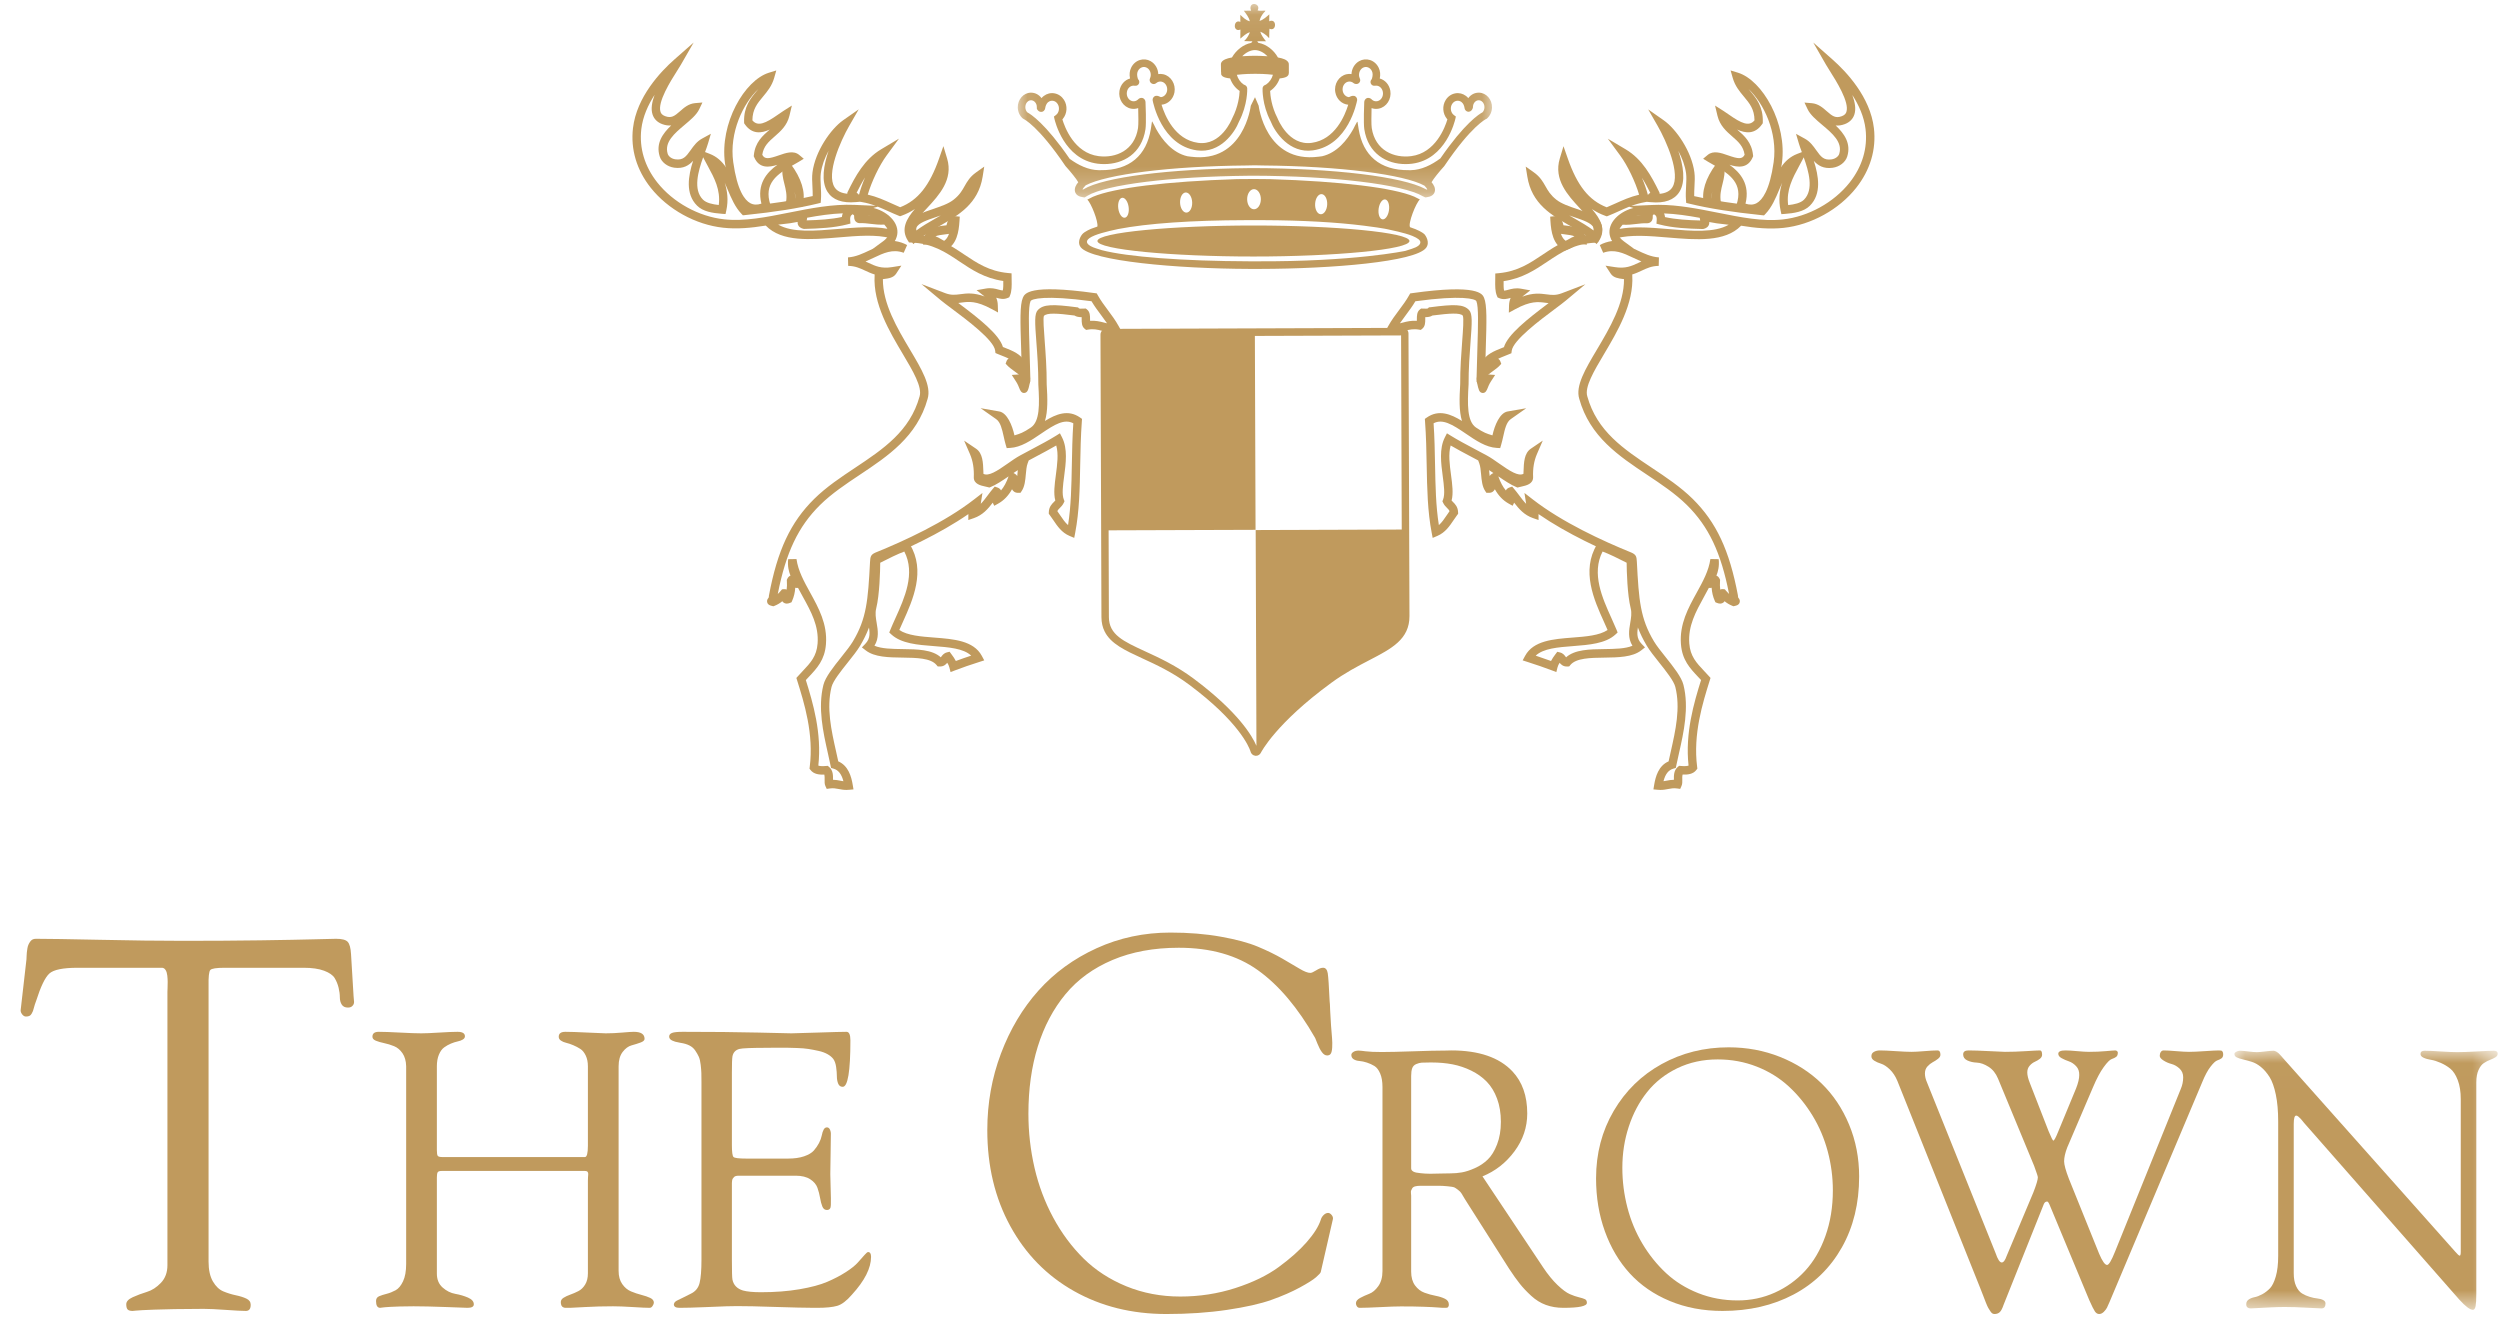 <?xml version="1.0" encoding="UTF-8"?>
<svg width="99px" height="53px" viewBox="0 0 99 53" version="1.1" xmlns="http://www.w3.org/2000/svg" xmlns:xlink="http://www.w3.org/1999/xlink">
    <!-- Generator: Sketch 50.2 (55047) - http://www.bohemiancoding.com/sketch -->
    <title>logo / full colour</title>
    <desc>Created with Sketch.</desc>
    <defs>
        <polygon id="path-1" points="10.507 0.012 10.507 10.272 0.082 10.272 0.082 0.012 10.507 0.012"></polygon>
        <polygon id="path-3" points="0.116 0.07 18.895 0.07 18.895 7.731 0.116 7.731 0.116 0.07"></polygon>
    </defs>
    <g id="All-rooms" stroke="none" stroke-width="1" fill="none" fill-rule="evenodd">
        <g id="Desktop---Rooms---suites" transform="translate(-19, -18)">
            <g id="logo-/-gold-mobile" transform="translate(18, 16)">
                <g id="Page-1" transform="translate(1.817, 2.088)">
                    <path d="M0,39.923 L0.231,37.901 C0.231,37.881 0.233,37.84 0.236,37.779 C0.24,37.718 0.243,37.667 0.246,37.626 C0.25,37.586 0.257,37.535 0.267,37.474 C0.277,37.413 0.29,37.364 0.307,37.327 C0.323,37.289 0.345,37.25 0.372,37.21 C0.399,37.169 0.431,37.139 0.468,37.118 C0.504,37.098 0.55,37.088 0.603,37.088 C1.053,37.088 1.897,37.102 3.138,37.128 C4.378,37.155 5.484,37.169 6.456,37.169 C7.556,37.169 8.571,37.162 9.503,37.149 C10.435,37.135 11.153,37.122 11.656,37.108 C12.158,37.095 12.437,37.088 12.49,37.088 C12.725,37.088 12.879,37.128 12.953,37.21 C13.027,37.291 13.07,37.454 13.084,37.698 L13.184,39.354 C13.197,39.469 13.204,39.547 13.204,39.588 C13.204,39.649 13.184,39.7 13.144,39.74 C13.104,39.788 13.043,39.812 12.963,39.812 C12.849,39.812 12.767,39.773 12.717,39.695 C12.666,39.617 12.641,39.52 12.641,39.405 C12.641,39.29 12.624,39.163 12.591,39.024 C12.557,38.885 12.505,38.758 12.435,38.643 C12.365,38.528 12.225,38.431 12.018,38.353 C11.81,38.275 11.541,38.236 11.213,38.236 L8.267,38.236 L8.075,38.236 C7.754,38.236 7.566,38.265 7.512,38.323 C7.459,38.38 7.435,38.592 7.442,38.958 L7.442,39.253 L7.442,49.873 C7.442,50.198 7.499,50.459 7.613,50.656 C7.727,50.852 7.866,50.985 8.03,51.052 C8.194,51.12 8.359,51.171 8.523,51.205 C8.687,51.239 8.826,51.283 8.94,51.337 C9.054,51.391 9.111,51.472 9.111,51.581 C9.111,51.743 9.047,51.825 8.92,51.825 C8.766,51.825 8.501,51.811 8.126,51.784 C7.75,51.757 7.459,51.743 7.251,51.743 C6.822,51.743 6.436,51.747 6.094,51.753 C5.752,51.76 5.486,51.767 5.295,51.774 C5.104,51.78 4.946,51.787 4.822,51.794 C4.698,51.801 4.606,51.808 4.546,51.814 C4.485,51.821 4.448,51.825 4.435,51.825 C4.341,51.825 4.276,51.806 4.239,51.769 C4.202,51.731 4.183,51.662 4.183,51.56 C4.183,51.452 4.269,51.359 4.44,51.281 C4.611,51.203 4.797,51.134 4.998,51.072 C5.199,51.012 5.385,50.891 5.556,50.712 C5.727,50.532 5.813,50.3 5.813,50.015 L5.813,39.191 C5.813,39.185 5.814,39.136 5.818,39.044 C5.821,38.953 5.823,38.87 5.823,38.795 C5.823,38.721 5.818,38.638 5.808,38.546 C5.798,38.455 5.776,38.382 5.742,38.328 C5.709,38.273 5.665,38.243 5.611,38.236 L2.253,38.236 C1.676,38.236 1.304,38.312 1.136,38.465 C0.969,38.617 0.795,38.978 0.614,39.547 C0.593,39.608 0.577,39.656 0.563,39.69 C0.556,39.703 0.545,39.744 0.528,39.812 C0.511,39.879 0.498,39.925 0.488,39.949 C0.478,39.973 0.461,40.006 0.438,40.05 C0.414,40.095 0.384,40.125 0.347,40.142 C0.31,40.159 0.265,40.167 0.211,40.167 C0.157,40.167 0.109,40.14 0.065,40.086 C0.022,40.032 0,39.978 0,39.923" id="Fill-1" fill="#C09A5D"></path>
                    <path d="M13.931,40.967 C13.931,40.837 14.014,40.772 14.179,40.772 C14.369,40.772 14.65,40.782 15.023,40.802 C15.396,40.822 15.677,40.832 15.867,40.832 C16.022,40.832 16.26,40.822 16.58,40.802 C16.9,40.782 17.141,40.772 17.301,40.772 C17.496,40.772 17.594,40.831 17.594,40.95 C17.594,41.001 17.566,41.043 17.511,41.077 C17.456,41.111 17.387,41.137 17.305,41.153 C17.222,41.171 17.133,41.199 17.038,41.239 C16.943,41.279 16.854,41.329 16.772,41.389 C16.689,41.449 16.62,41.543 16.565,41.673 C16.51,41.803 16.483,41.958 16.483,42.137 L16.483,45.455 C16.483,45.575 16.494,45.651 16.517,45.683 C16.539,45.716 16.605,45.732 16.715,45.732 L22.344,45.732 C22.424,45.732 22.464,45.582 22.464,45.282 L22.464,42.137 C22.464,41.973 22.435,41.83 22.378,41.711 C22.32,41.591 22.249,41.503 22.164,41.449 C22.079,41.394 21.986,41.345 21.886,41.303 C21.786,41.26 21.694,41.229 21.609,41.209 C21.523,41.189 21.452,41.159 21.395,41.119 C21.337,41.08 21.309,41.029 21.309,40.967 C21.309,40.837 21.396,40.772 21.571,40.772 C21.761,40.772 22.055,40.782 22.453,40.802 C22.851,40.822 23.09,40.832 23.17,40.832 C23.38,40.832 23.597,40.822 23.823,40.802 C24.048,40.782 24.2,40.772 24.281,40.772 C24.566,40.772 24.708,40.865 24.708,41.052 C24.708,41.11 24.654,41.158 24.547,41.197 C24.439,41.237 24.322,41.273 24.194,41.308 C24.067,41.342 23.949,41.428 23.841,41.568 C23.734,41.707 23.68,41.896 23.68,42.135 L23.68,50.242 C23.68,50.451 23.728,50.623 23.823,50.76 C23.918,50.897 24.034,50.994 24.172,51.052 C24.309,51.109 24.447,51.155 24.584,51.19 C24.722,51.225 24.838,51.265 24.933,51.31 C25.028,51.355 25.076,51.418 25.076,51.497 C25.076,51.531 25.06,51.574 25.027,51.625 C24.995,51.676 24.956,51.702 24.911,51.702 C24.786,51.702 24.562,51.692 24.239,51.671 C23.916,51.651 23.658,51.641 23.462,51.641 C23.077,51.641 22.707,51.651 22.352,51.671 C21.996,51.692 21.799,51.702 21.759,51.702 L21.669,51.702 L21.609,51.702 L21.564,51.702 C21.544,51.702 21.517,51.694 21.485,51.68 C21.452,51.666 21.429,51.641 21.414,51.606 C21.399,51.572 21.391,51.529 21.391,51.476 C21.391,51.407 21.427,51.349 21.5,51.304 C21.572,51.258 21.661,51.217 21.766,51.179 C21.871,51.142 21.978,51.096 22.085,51.041 C22.193,50.986 22.283,50.899 22.355,50.78 C22.428,50.661 22.464,50.511 22.464,50.332 L22.464,46.67 C22.464,46.635 22.465,46.592 22.468,46.539 C22.471,46.487 22.473,46.449 22.476,46.424 C22.478,46.399 22.476,46.374 22.468,46.349 C22.461,46.324 22.447,46.307 22.427,46.297 C22.407,46.287 22.379,46.282 22.344,46.282 L16.67,46.282 C16.585,46.282 16.533,46.301 16.513,46.338 C16.493,46.375 16.483,46.444 16.483,46.543 L16.483,50.347 C16.483,50.581 16.559,50.765 16.712,50.899 C16.864,51.034 17.032,51.117 17.214,51.149 C17.397,51.182 17.565,51.231 17.717,51.297 C17.87,51.364 17.946,51.452 17.946,51.563 C17.946,51.655 17.864,51.702 17.699,51.702 C17.684,51.702 17.405,51.692 16.862,51.671 C16.319,51.651 15.885,51.641 15.56,51.641 C15.354,51.641 15.172,51.644 15.012,51.649 C14.852,51.654 14.728,51.659 14.64,51.664 C14.553,51.669 14.48,51.674 14.423,51.679 C14.365,51.684 14.323,51.689 14.295,51.694 C14.268,51.699 14.249,51.702 14.239,51.702 C14.129,51.702 14.074,51.612 14.074,51.433 C14.074,51.341 14.115,51.277 14.198,51.242 C14.28,51.208 14.38,51.175 14.498,51.146 C14.615,51.116 14.732,51.069 14.847,51.007 C14.962,50.945 15.061,50.827 15.143,50.653 C15.226,50.479 15.267,50.25 15.267,49.966 L15.267,42.134 C15.262,41.926 15.213,41.754 15.121,41.619 C15.028,41.485 14.917,41.392 14.787,41.34 C14.657,41.287 14.526,41.247 14.396,41.22 C14.266,41.193 14.156,41.161 14.066,41.124 C13.976,41.087 13.931,41.035 13.931,40.967" id="Fill-3" fill="#C09A5D"></path>
                    <path d="M25.682,40.96 C25.682,40.895 25.719,40.847 25.793,40.817 C25.868,40.787 26.009,40.772 26.217,40.772 C27.363,40.772 28.36,40.782 29.211,40.802 C30.061,40.822 30.499,40.832 30.523,40.832 C30.613,40.832 30.956,40.822 31.554,40.802 C32.151,40.782 32.534,40.772 32.703,40.772 C32.807,40.772 32.859,40.885 32.859,41.111 C32.859,42.337 32.757,42.95 32.554,42.95 C32.47,42.95 32.41,42.909 32.375,42.825 C32.341,42.741 32.323,42.645 32.323,42.535 C32.323,42.426 32.313,42.303 32.294,42.166 C32.274,42.029 32.237,41.923 32.182,41.847 C32.127,41.776 32.051,41.712 31.951,41.656 C31.852,41.601 31.733,41.557 31.594,41.527 C31.456,41.496 31.323,41.471 31.197,41.451 C31.07,41.431 30.918,41.418 30.739,41.413 C30.561,41.408 30.418,41.404 30.312,41.401 C30.205,41.399 30.068,41.399 29.903,41.401 C29.736,41.404 29.633,41.405 29.594,41.405 C28.954,41.405 28.577,41.42 28.463,41.45 C28.31,41.491 28.218,41.589 28.188,41.745 C28.173,41.831 28.166,42.043 28.166,42.381 L28.166,45.263 C28.166,45.53 28.187,45.685 28.229,45.728 C28.271,45.771 28.443,45.792 28.746,45.792 L30.39,45.792 C30.637,45.792 30.849,45.762 31.025,45.702 C31.201,45.641 31.33,45.565 31.412,45.472 C31.494,45.379 31.562,45.279 31.617,45.174 C31.671,45.068 31.707,44.969 31.725,44.876 C31.742,44.783 31.767,44.707 31.799,44.646 C31.831,44.586 31.875,44.556 31.929,44.556 C31.984,44.556 32.024,44.587 32.052,44.65 C32.079,44.713 32.09,44.779 32.085,44.85 C32.085,45.036 32.082,45.302 32.074,45.649 C32.067,45.995 32.063,46.249 32.063,46.41 C32.063,46.541 32.068,46.742 32.078,47.013 C32.088,47.285 32.09,47.491 32.085,47.631 C32.085,47.762 32.033,47.827 31.929,47.827 C31.845,47.827 31.784,47.781 31.747,47.688 C31.71,47.595 31.68,47.482 31.658,47.349 C31.635,47.215 31.601,47.082 31.554,46.949 C31.506,46.816 31.411,46.703 31.267,46.61 C31.123,46.517 30.932,46.47 30.695,46.47 L28.441,46.47 C28.396,46.47 28.358,46.474 28.326,46.482 C28.293,46.489 28.267,46.504 28.248,46.527 C28.228,46.55 28.212,46.57 28.199,46.587 C28.187,46.605 28.178,46.634 28.173,46.674 C28.168,46.714 28.166,46.742 28.166,46.757 L28.166,46.862 L28.166,46.96 L28.166,49.802 C28.166,50.249 28.173,50.511 28.188,50.586 C28.233,50.802 28.372,50.945 28.605,51.016 C28.768,51.061 29.006,51.084 29.319,51.084 C29.874,51.084 30.381,51.045 30.84,50.967 C31.298,50.889 31.665,50.791 31.94,50.673 C32.216,50.555 32.461,50.427 32.677,50.288 C32.892,50.15 33.052,50.022 33.156,49.904 C33.26,49.786 33.347,49.688 33.417,49.61 C33.486,49.532 33.533,49.493 33.558,49.493 C33.637,49.493 33.677,49.556 33.677,49.681 C33.677,50.129 33.424,50.629 32.918,51.182 C32.71,51.423 32.517,51.57 32.338,51.623 C32.16,51.675 31.894,51.702 31.542,51.702 L31.423,51.702 C31.116,51.702 30.568,51.689 29.78,51.664 C29.215,51.644 28.743,51.634 28.367,51.634 C28.213,51.634 28.074,51.636 27.95,51.641 C27.816,51.646 27.531,51.658 27.095,51.675 C26.658,51.693 26.324,51.702 26.091,51.702 C25.942,51.702 25.868,51.656 25.868,51.564 C25.873,51.522 25.89,51.489 25.92,51.463 C25.949,51.438 25.984,51.416 26.024,51.398 C26.063,51.379 26.134,51.345 26.236,51.295 C26.337,51.244 26.438,51.194 26.537,51.144 C26.72,51.058 26.837,50.917 26.887,50.718 C26.936,50.519 26.961,50.214 26.961,49.802 L26.961,42.762 C26.961,42.606 26.96,42.488 26.957,42.408 C26.955,42.327 26.946,42.219 26.931,42.083 C26.916,41.948 26.891,41.841 26.857,41.763 C26.822,41.685 26.775,41.602 26.715,41.514 C26.656,41.426 26.578,41.359 26.481,41.311 C26.385,41.263 26.269,41.229 26.135,41.209 C26.125,41.204 26.096,41.198 26.046,41.19 C25.997,41.183 25.956,41.174 25.923,41.164 C25.891,41.154 25.854,41.14 25.812,41.122 C25.77,41.105 25.737,41.082 25.715,41.054 C25.693,41.027 25.682,40.996 25.682,40.96" id="Fill-5" fill="#C09A5D"></path>
                    <path d="M38.28,44.664 C38.28,43.601 38.46,42.59 38.821,41.632 C39.182,40.674 39.677,39.842 40.307,39.138 C40.937,38.434 41.704,37.875 42.609,37.462 C43.514,37.049 44.488,36.842 45.531,36.842 C46.255,36.842 46.92,36.896 47.527,37.005 C48.134,37.113 48.624,37.245 48.996,37.401 C49.368,37.557 49.691,37.715 49.966,37.874 C50.241,38.033 50.469,38.167 50.65,38.276 C50.831,38.384 50.972,38.439 51.073,38.439 C51.119,38.439 51.197,38.405 51.304,38.337 C51.411,38.269 51.502,38.235 51.576,38.235 C51.676,38.235 51.738,38.308 51.762,38.454 C51.785,38.599 51.81,38.97 51.837,39.566 C51.844,39.613 51.847,39.65 51.847,39.677 C51.847,39.704 51.849,39.742 51.852,39.789 C51.856,39.837 51.857,39.88 51.857,39.921 C51.864,40.097 51.876,40.297 51.892,40.52 C51.909,40.744 51.923,40.915 51.933,41.033 C51.943,41.152 51.944,41.27 51.938,41.389 C51.931,41.507 51.913,41.59 51.882,41.637 C51.852,41.685 51.804,41.708 51.737,41.708 C51.663,41.708 51.594,41.665 51.53,41.577 C51.466,41.489 51.408,41.377 51.354,41.241 C51.301,41.106 51.271,41.031 51.264,41.018 C50.58,39.819 49.824,38.924 48.996,38.332 C48.168,37.739 47.123,37.443 45.863,37.443 C44.877,37.443 44.004,37.604 43.243,37.925 C42.481,38.247 41.859,38.699 41.377,39.281 C40.894,39.864 40.529,40.554 40.28,41.353 C40.032,42.152 39.908,43.039 39.908,44.014 C39.908,44.745 39.989,45.459 40.15,46.157 C40.311,46.854 40.557,47.511 40.889,48.127 C41.221,48.743 41.622,49.283 42.091,49.747 C42.56,50.21 43.125,50.578 43.785,50.849 C44.446,51.119 45.159,51.255 45.923,51.255 C46.681,51.255 47.406,51.143 48.1,50.92 C48.794,50.696 49.368,50.418 49.82,50.087 C50.273,49.755 50.642,49.427 50.927,49.102 C51.212,48.777 51.398,48.482 51.485,48.218 C51.505,48.144 51.544,48.079 51.601,48.025 C51.658,47.971 51.716,47.944 51.777,47.944 C51.823,47.944 51.869,47.97 51.912,48.021 C51.956,48.072 51.974,48.125 51.968,48.18 L51.485,50.284 C51.478,50.319 51.416,50.387 51.299,50.49 C51.181,50.593 50.965,50.729 50.65,50.9 C50.335,51.071 49.961,51.234 49.529,51.388 C49.096,51.542 48.511,51.674 47.774,51.783 C47.036,51.893 46.235,51.947 45.37,51.947 C44.006,51.947 42.787,51.644 41.712,51.038 C40.637,50.432 39.796,49.574 39.19,48.464 C38.583,47.354 38.28,46.087 38.28,44.664" id="Fill-7" fill="#C09A5D"></path>
                    <path d="M55.065,46.18 C55.065,46.232 55.094,46.274 55.152,46.307 C55.211,46.339 55.305,46.36 55.436,46.37 C55.557,46.384 55.67,46.391 55.773,46.391 L55.892,46.391 C55.98,46.391 56.09,46.389 56.221,46.384 C56.417,46.379 56.553,46.377 56.627,46.377 C56.777,46.377 56.926,46.364 57.076,46.338 C57.225,46.312 57.397,46.256 57.591,46.169 C57.785,46.083 57.954,45.969 58.099,45.828 C58.244,45.688 58.367,45.488 58.467,45.23 C58.567,44.972 58.618,44.674 58.618,44.336 C58.618,43.994 58.567,43.688 58.467,43.418 C58.367,43.149 58.231,42.926 58.061,42.75 C57.89,42.574 57.686,42.427 57.447,42.31 C57.209,42.193 56.961,42.11 56.705,42.06 C56.447,42.011 56.172,41.986 55.878,41.986 L55.808,41.986 C55.658,41.986 55.549,41.989 55.482,41.993 C55.414,41.998 55.341,42.017 55.264,42.05 C55.187,42.083 55.135,42.137 55.107,42.212 C55.079,42.287 55.065,42.39 55.065,42.521 L55.065,46.18 Z M52.696,41.689 C52.696,41.642 52.723,41.602 52.777,41.568 C52.83,41.533 52.899,41.516 52.983,41.516 C53.03,41.516 53.125,41.525 53.267,41.544 C53.41,41.562 53.621,41.572 53.901,41.572 C54.186,41.572 54.597,41.562 55.135,41.544 C55.672,41.525 56.06,41.516 56.298,41.516 L56.361,41.516 C56.459,41.511 56.557,41.509 56.655,41.509 C57.745,41.509 58.551,41.785 59.073,42.336 C59.466,42.753 59.662,43.309 59.662,44.006 C59.662,44.55 59.493,45.049 59.157,45.504 C58.82,45.959 58.397,46.29 57.889,46.496 L60.286,50.093 C60.477,50.381 60.669,50.615 60.86,50.798 C61.052,50.981 61.214,51.101 61.347,51.159 C61.48,51.217 61.601,51.259 61.708,51.284 C61.816,51.31 61.895,51.335 61.947,51.36 C61.998,51.384 62.024,51.432 62.024,51.504 C62.024,51.636 61.713,51.702 61.092,51.702 C60.839,51.702 60.608,51.663 60.398,51.586 C60.188,51.509 59.993,51.388 59.816,51.224 C59.638,51.06 59.489,50.902 59.368,50.749 C59.246,50.597 59.103,50.397 58.94,50.148 L57.342,47.632 C57.305,47.576 57.256,47.498 57.195,47.4 C57.13,47.292 57.084,47.216 57.058,47.171 C57.033,47.127 56.985,47.078 56.915,47.025 C56.845,46.972 56.794,46.939 56.764,46.928 C56.734,46.916 56.651,46.903 56.515,46.889 C56.38,46.876 56.268,46.869 56.179,46.869 L55.66,46.869 L55.436,46.869 C55.347,46.869 55.275,46.877 55.219,46.893 C55.163,46.909 55.124,46.937 55.103,46.976 C55.082,47.015 55.068,47.045 55.061,47.063 C55.054,47.081 55.053,47.118 55.058,47.174 L55.065,47.264 L55.065,50.268 C55.065,50.494 55.116,50.677 55.219,50.816 C55.322,50.955 55.447,51.051 55.594,51.104 C55.741,51.157 55.887,51.198 56.032,51.225 C56.177,51.253 56.3,51.292 56.403,51.343 C56.506,51.393 56.557,51.469 56.557,51.57 C56.557,51.597 56.554,51.619 56.547,51.636 C56.54,51.652 56.532,51.666 56.522,51.677 C56.513,51.688 56.498,51.695 56.477,51.698 C56.456,51.7 56.439,51.702 56.428,51.702 L56.368,51.702 L56.312,51.702 C56.298,51.702 56.233,51.697 56.116,51.688 C55.999,51.678 55.815,51.669 55.562,51.66 C55.31,51.65 55.009,51.646 54.658,51.646 C54.476,51.646 54.204,51.655 53.842,51.674 C53.48,51.692 53.207,51.702 53.025,51.702 C52.983,51.702 52.948,51.684 52.92,51.648 C52.892,51.612 52.878,51.57 52.878,51.52 C52.878,51.441 52.933,51.371 53.043,51.311 C53.153,51.252 53.273,51.197 53.404,51.147 C53.535,51.098 53.655,50.996 53.765,50.842 C53.874,50.688 53.929,50.488 53.929,50.241 L53.929,42.958 C53.929,42.743 53.899,42.565 53.838,42.423 C53.777,42.281 53.702,42.182 53.611,42.126 C53.519,42.07 53.42,42.025 53.313,41.99 C53.205,41.955 53.106,41.934 53.015,41.927 C52.924,41.92 52.848,41.897 52.787,41.858 C52.726,41.819 52.696,41.762 52.696,41.689 Z" id="Fill-9" fill="#C09A5D"></path>
                    <path d="M63.428,46.158 C63.428,46.693 63.495,47.217 63.628,47.73 C63.76,48.242 63.959,48.719 64.222,49.16 C64.485,49.602 64.798,49.991 65.159,50.327 C65.52,50.663 65.945,50.927 66.432,51.12 C66.919,51.313 67.44,51.409 67.995,51.409 C68.517,51.409 69.008,51.306 69.467,51.099 C69.926,50.892 70.326,50.605 70.666,50.236 C71.006,49.867 71.275,49.407 71.47,48.857 C71.666,48.308 71.764,47.706 71.764,47.053 C71.764,46.526 71.696,46.011 71.561,45.505 C71.426,45 71.226,44.529 70.96,44.092 C70.694,43.655 70.381,43.27 70.019,42.936 C69.658,42.603 69.235,42.34 68.75,42.15 C68.265,41.96 67.75,41.865 67.205,41.865 C66.622,41.865 66.089,41.981 65.607,42.213 C65.124,42.446 64.726,42.76 64.411,43.155 C64.096,43.549 63.854,44.005 63.684,44.522 C63.513,45.039 63.428,45.584 63.428,46.158 M62.387,46.573 C62.387,45.59 62.62,44.701 63.085,43.906 C63.551,43.11 64.184,42.492 64.985,42.049 C65.785,41.607 66.67,41.386 67.638,41.386 C68.361,41.386 69.04,41.513 69.676,41.767 C70.313,42.021 70.86,42.372 71.319,42.819 C71.779,43.266 72.141,43.808 72.407,44.446 C72.672,45.083 72.805,45.769 72.805,46.503 C72.805,47.565 72.577,48.502 72.12,49.311 C71.663,50.121 71.026,50.742 70.208,51.175 C69.39,51.608 68.452,51.825 67.393,51.825 C66.63,51.825 65.934,51.693 65.306,51.431 C64.677,51.169 64.15,50.805 63.724,50.34 C63.298,49.874 62.969,49.318 62.736,48.672 C62.503,48.027 62.387,47.327 62.387,46.573" id="Fill-11" fill="#C09A5D"></path>
                    <path d="M73.29,41.737 C73.29,41.658 73.325,41.601 73.394,41.564 C73.464,41.527 73.541,41.509 73.625,41.509 C73.764,41.509 73.973,41.518 74.253,41.537 C74.532,41.556 74.741,41.565 74.88,41.565 C74.992,41.565 75.162,41.556 75.39,41.537 C75.617,41.518 75.789,41.509 75.906,41.509 C75.985,41.509 76.024,41.566 76.024,41.681 C76.024,41.738 75.992,41.791 75.927,41.842 C75.862,41.893 75.792,41.938 75.717,41.977 C75.643,42.017 75.573,42.073 75.508,42.145 C75.443,42.218 75.41,42.31 75.41,42.422 C75.41,42.534 75.438,42.654 75.494,42.78 L78.208,49.535 C78.292,49.782 78.373,49.906 78.452,49.906 C78.522,49.906 78.587,49.82 78.647,49.647 L79.708,47.122 C79.824,46.822 79.882,46.626 79.882,46.532 C79.882,46.5 79.833,46.35 79.736,46.084 L78.305,42.626 C78.217,42.415 78.092,42.258 77.929,42.156 C77.766,42.053 77.612,41.998 77.468,41.992 C77.324,41.986 77.198,41.957 77.088,41.905 C76.979,41.853 76.924,41.774 76.924,41.668 C76.924,41.562 76.994,41.509 77.134,41.509 C77.319,41.509 77.596,41.518 77.964,41.537 C78.331,41.556 78.536,41.565 78.578,41.565 C78.838,41.565 79.116,41.556 79.411,41.537 C79.706,41.518 79.891,41.509 79.966,41.509 C80.022,41.509 80.05,41.566 80.05,41.681 C80.05,41.742 80.019,41.796 79.959,41.843 C79.898,41.889 79.831,41.929 79.756,41.962 C79.682,41.995 79.615,42.047 79.554,42.118 C79.494,42.188 79.463,42.276 79.463,42.38 C79.463,42.492 79.498,42.635 79.568,42.808 L80.308,44.709 C80.41,44.957 80.473,45.08 80.496,45.08 C80.529,45.08 80.594,44.96 80.691,44.718 L81.396,43.012 C81.479,42.799 81.521,42.623 81.521,42.486 C81.526,42.344 81.485,42.226 81.399,42.134 C81.313,42.042 81.218,41.978 81.113,41.942 C81.009,41.907 80.912,41.865 80.824,41.816 C80.735,41.768 80.691,41.709 80.691,41.64 C80.691,41.552 80.786,41.509 80.977,41.509 C81.079,41.509 81.233,41.518 81.438,41.537 C81.642,41.556 81.798,41.565 81.905,41.565 C82.147,41.565 82.369,41.556 82.571,41.537 C82.774,41.518 82.9,41.509 82.952,41.509 C82.975,41.509 82.997,41.518 83.018,41.536 C83.039,41.555 83.049,41.573 83.049,41.592 C83.049,41.674 83.027,41.732 82.983,41.764 C82.939,41.797 82.879,41.826 82.805,41.851 C82.731,41.876 82.625,41.983 82.488,42.172 C82.35,42.361 82.21,42.626 82.066,42.966 L81.047,45.348 C80.963,45.566 80.922,45.75 80.922,45.901 C80.922,46.032 80.984,46.261 81.11,46.589 L82.31,49.563 C82.435,49.857 82.54,50.004 82.624,50.004 C82.693,50.004 82.798,49.829 82.938,49.478 L85.54,43.039 C85.605,42.89 85.637,42.733 85.637,42.569 C85.637,42.431 85.588,42.316 85.491,42.225 C85.393,42.135 85.287,42.075 85.173,42.045 C85.059,42.015 84.954,41.969 84.856,41.906 C84.758,41.844 84.709,41.783 84.709,41.723 C84.709,41.663 84.723,41.612 84.751,41.571 C84.779,41.529 84.816,41.509 84.863,41.509 C84.97,41.509 85.135,41.518 85.358,41.537 C85.581,41.556 85.751,41.565 85.868,41.565 C86.016,41.565 86.226,41.556 86.495,41.537 C86.765,41.518 86.951,41.509 87.053,41.509 C87.095,41.509 87.126,41.511 87.144,41.516 C87.163,41.52 87.18,41.534 87.196,41.557 C87.213,41.58 87.221,41.617 87.221,41.668 C87.221,41.738 87.199,41.789 87.155,41.822 C87.11,41.854 87.055,41.882 86.987,41.904 C86.92,41.927 86.83,42.01 86.719,42.154 C86.607,42.298 86.498,42.502 86.391,42.766 L82.721,51.47 C82.68,51.569 82.646,51.644 82.62,51.695 C82.594,51.746 82.553,51.801 82.495,51.86 C82.436,51.918 82.375,51.947 82.31,51.947 C82.245,51.947 82.189,51.913 82.142,51.846 C82.096,51.778 82.021,51.629 81.919,51.4 L80.349,47.627 C80.312,47.538 80.28,47.493 80.252,47.493 C80.191,47.493 80.147,47.526 80.119,47.592 L78.522,51.59 C78.475,51.73 78.425,51.825 78.372,51.874 C78.318,51.923 78.25,51.947 78.166,51.947 C78.133,51.947 78.104,51.939 78.079,51.923 C78.053,51.906 78.026,51.877 77.999,51.835 C77.971,51.793 77.944,51.75 77.918,51.705 C77.893,51.661 77.863,51.594 77.828,51.506 C77.793,51.417 77.76,51.332 77.73,51.253 C77.7,51.173 77.657,51.064 77.601,50.923 C77.545,50.783 77.494,50.655 77.447,50.537 L74.322,42.724 C74.243,42.532 74.142,42.378 74.019,42.261 C73.896,42.144 73.782,42.069 73.677,42.036 C73.572,42.004 73.482,41.964 73.405,41.916 C73.328,41.869 73.29,41.809 73.29,41.737" id="Fill-13" fill="#C09A5D"></path>
                    <g id="Group-17" transform="translate(87.584, 41.509)">
                        <mask id="mask-2" fill="white">
                            <use xlink:href="#path-1"></use>
                        </mask>
                        <g id="Clip-16"></g>
                        <path d="M0.082,0.14 C0.082,0.107 0.106,0.078 0.155,0.052 C0.204,0.025 0.249,0.012 0.291,0.012 C0.366,0.012 0.478,0.021 0.627,0.04 C0.776,0.059 0.89,0.068 0.969,0.068 C1.039,0.068 1.149,0.059 1.298,0.04 C1.447,0.021 1.557,0.012 1.627,0.012 C1.664,0.012 1.702,0.024 1.742,0.048 C1.782,0.072 1.814,0.096 1.84,0.12 C1.866,0.144 1.896,0.176 1.931,0.216 C1.966,0.255 1.988,0.282 1.997,0.293 L8.829,7.973 C8.917,8.076 8.975,8.128 9.003,8.128 C9.031,8.128 9.045,8.076 9.045,7.973 L9.045,1.931 C9.045,1.634 9.006,1.383 8.926,1.176 C8.847,0.969 8.749,0.818 8.633,0.724 C8.516,0.63 8.388,0.552 8.248,0.491 C8.108,0.43 7.98,0.39 7.864,0.371 C7.747,0.352 7.649,0.325 7.57,0.287 C7.491,0.25 7.451,0.201 7.451,0.14 C7.451,0.054 7.505,0.012 7.612,0.012 C7.752,0.012 7.964,0.021 8.248,0.04 C8.532,0.059 8.754,0.068 8.912,0.068 C9.089,0.068 9.349,0.059 9.692,0.04 C10.035,0.021 10.257,0.012 10.36,0.012 C10.458,0.012 10.507,0.051 10.507,0.127 C10.507,0.187 10.477,0.235 10.419,0.271 C10.361,0.307 10.29,0.341 10.206,0.373 C10.122,0.405 10.039,0.448 9.958,0.502 C9.876,0.556 9.806,0.648 9.748,0.777 C9.69,0.906 9.661,1.07 9.661,1.268 L9.661,9.631 C9.661,9.864 9.651,10.029 9.633,10.126 C9.614,10.223 9.579,10.272 9.528,10.272 C9.411,10.272 9.232,10.138 8.989,9.869 L2.829,2.856 C2.825,2.851 2.81,2.832 2.784,2.799 C2.758,2.766 2.731,2.734 2.703,2.704 C2.675,2.673 2.645,2.645 2.613,2.619 C2.58,2.593 2.552,2.58 2.529,2.58 C2.463,2.58 2.431,2.691 2.431,2.912 L2.431,8.826 C2.431,9.029 2.462,9.198 2.525,9.335 C2.588,9.471 2.666,9.568 2.759,9.624 C2.853,9.681 2.953,9.725 3.06,9.758 C3.167,9.791 3.267,9.812 3.361,9.822 C3.454,9.831 3.532,9.852 3.595,9.884 C3.658,9.916 3.689,9.962 3.689,10.022 C3.689,10.151 3.636,10.216 3.528,10.216 C3.445,10.216 3.248,10.206 2.938,10.188 C2.628,10.169 2.342,10.16 2.081,10.16 C1.932,10.16 1.754,10.164 1.546,10.174 C1.339,10.183 1.157,10.192 1.001,10.202 C0.845,10.211 0.757,10.216 0.739,10.216 C0.613,10.216 0.55,10.161 0.55,10.052 C0.55,9.973 0.582,9.911 0.644,9.867 C0.707,9.823 0.785,9.791 0.879,9.772 C0.972,9.754 1.073,9.715 1.183,9.656 C1.292,9.597 1.394,9.519 1.487,9.423 C1.58,9.327 1.658,9.169 1.721,8.95 C1.784,8.731 1.815,8.462 1.815,8.142 L1.815,2.813 C1.815,2.404 1.784,2.049 1.721,1.747 C1.658,1.446 1.575,1.214 1.473,1.052 C1.37,0.89 1.257,0.758 1.134,0.657 C1.01,0.556 0.887,0.486 0.763,0.449 C0.64,0.411 0.527,0.381 0.424,0.357 C0.322,0.333 0.239,0.306 0.176,0.276 C0.113,0.246 0.082,0.2 0.082,0.14" id="Fill-15" fill="#C09A5D" mask="url(#mask-2)"></path>
                    </g>
                    <path d="M60.996,9.172 C61.041,9.304 61.104,9.393 61.188,9.449 C61.229,9.43 61.269,9.406 61.312,9.38 C61.375,9.342 61.445,9.3 61.532,9.27 C61.447,9.233 61.322,9.213 61.15,9.193 C61.098,9.186 61.046,9.18 60.996,9.172 Z M61.163,9.825 L61.109,9.8 C60.688,9.605 60.605,9.089 60.58,8.661 L60.57,8.491 L60.73,8.476 C60.993,8.45 61.058,8.692 61.083,8.783 C61.087,8.798 61.092,8.818 61.097,8.833 C61.127,8.837 61.157,8.841 61.187,8.844 C61.501,8.882 61.93,8.934 61.993,9.382 L62.024,9.6 L61.817,9.582 C61.668,9.57 61.586,9.618 61.474,9.685 C61.403,9.728 61.322,9.777 61.219,9.808 L61.163,9.825 Z" id="Fill-45" fill="#C09A5D"></path>
                    <path d="M66.969,7.761 L66.972,7.761 C66.969,7.667 66.974,7.578 66.986,7.493 C66.969,7.582 66.963,7.672 66.969,7.761 Z M67.161,8.105 L66.687,8.104 L66.657,7.971 C66.553,7.514 66.72,6.973 67.141,6.408 L67.341,6.14 L67.439,6.461 C67.516,6.711 67.455,6.955 67.396,7.19 C67.34,7.413 67.282,7.644 67.328,7.903 L67.364,8.105 L67.161,8.105 Z" id="Fill-47" fill="#C09A5D"></path>
                    <path d="M68.305,7.977 C68.474,8.033 68.619,8.026 68.747,7.956 C68.967,7.835 69.262,7.455 69.42,6.331 C69.583,5.159 69.027,4.002 68.425,3.438 C68.447,3.465 68.469,3.492 68.492,3.519 C68.734,3.809 69.007,4.137 68.99,4.742 L68.988,4.793 L68.959,4.834 C68.678,5.236 68.308,5.196 67.973,5.042 C67.979,5.047 67.985,5.052 67.991,5.057 C68.254,5.287 68.553,5.548 68.603,6.053 L68.608,6.097 L68.59,6.138 C68.393,6.599 67.995,6.54 67.672,6.438 C68.1,6.745 68.493,7.207 68.305,7.977 M68.518,8.351 C68.366,8.351 68.205,8.31 68.035,8.228 L67.903,8.164 L67.949,8.022 C68.223,7.183 67.697,6.809 67.035,6.44 C66.959,6.398 66.888,6.358 66.827,6.321 L66.627,6.198 L66.808,6.047 C67.033,5.859 67.342,5.968 67.616,6.065 C68.017,6.206 68.173,6.225 68.27,6.042 C68.221,5.7 68.015,5.52 67.777,5.313 C67.548,5.113 67.288,4.886 67.194,4.493 L67.099,4.093 L67.441,4.31 C67.501,4.348 67.566,4.394 67.637,4.443 C68.142,4.799 68.446,4.936 68.661,4.678 C68.659,4.238 68.465,4.005 68.241,3.737 C68.068,3.53 67.89,3.316 67.799,2.998 L67.715,2.702 L68.005,2.79 C68.972,3.087 69.966,4.801 69.746,6.378 C69.601,7.407 69.326,8.02 68.903,8.252 C68.783,8.318 68.655,8.351 68.518,8.351" id="Fill-49" fill="#C09A5D"></path>
                    <path d="M59.997,25.876 C60.212,25.947 60.413,26.017 60.604,26.087 C60.651,25.992 60.709,25.914 60.762,25.842 L60.851,25.723 L60.955,25.748 C61.08,25.777 61.142,25.865 61.184,25.922 C61.188,25.928 61.194,25.936 61.199,25.943 C61.544,25.631 62.136,25.623 62.71,25.616 C63.122,25.61 63.546,25.605 63.828,25.484 C63.638,25.18 63.692,24.865 63.74,24.581 C63.774,24.381 63.806,24.191 63.76,24.008 C63.622,23.456 63.601,22.511 63.598,22.196 C63.3,22.042 62.874,21.834 62.645,21.753 C62.196,22.62 62.637,23.597 62.995,24.388 C63.068,24.55 63.138,24.704 63.197,24.848 L63.241,24.959 L63.154,25.039 C62.764,25.398 62.112,25.448 61.482,25.497 C60.877,25.544 60.301,25.588 59.997,25.876 Z M60.814,26.526 L60.643,26.461 C60.347,26.349 60.03,26.239 59.673,26.125 L59.48,26.063 L59.578,25.882 C59.904,25.28 60.694,25.219 61.457,25.16 C61.98,25.12 62.519,25.078 62.843,24.86 C62.798,24.754 62.749,24.644 62.697,24.53 C62.312,23.68 61.785,22.515 62.427,21.465 L62.486,21.368 L62.596,21.389 C62.89,21.444 63.741,21.891 63.837,21.942 L63.927,21.989 L63.926,22.093 C63.926,22.105 63.925,23.31 64.078,23.923 L64.078,23.924 C64.142,24.178 64.1,24.423 64.063,24.639 C64.012,24.943 63.971,25.184 64.193,25.412 L64.325,25.549 L64.176,25.666 C63.827,25.939 63.261,25.946 62.714,25.954 C62.166,25.961 61.599,25.969 61.369,26.246 L61.323,26.302 L61.252,26.306 C61.087,26.314 60.998,26.226 60.945,26.158 C60.907,26.215 60.877,26.274 60.859,26.345 L60.814,26.526 Z" id="Fill-51" fill="#C09A5D"></path>
                    <path d="M64.203,6.951 C64.303,7.186 64.385,7.421 64.44,7.632 C64.461,7.598 64.493,7.57 64.534,7.549 C64.433,7.345 64.325,7.142 64.203,6.951 M70.61,6.142 L70.561,6.239 C70.519,6.322 70.472,6.407 70.425,6.494 C70.174,6.957 69.915,7.433 69.994,8.034 C70.233,8.008 70.485,7.955 70.62,7.821 C71.018,7.422 70.808,6.695 70.61,6.142 M64.864,8.023 C65.648,8.023 66.44,8.182 67.209,8.335 C68.12,8.518 68.98,8.69 69.781,8.602 C70.788,8.493 71.802,7.933 72.428,7.142 C72.929,6.508 73.147,5.777 73.059,5.027 C73.001,4.531 72.79,4.069 72.535,3.674 C72.64,3.956 72.688,4.23 72.615,4.45 C72.557,4.626 72.426,4.756 72.237,4.827 C72.102,4.878 71.982,4.892 71.876,4.881 C72.213,5.201 72.493,5.591 72.334,6.107 C72.263,6.338 72.03,6.518 71.755,6.556 C71.39,6.606 71.17,6.461 71.01,6.282 C71.2,6.877 71.326,7.586 70.854,8.059 C70.614,8.298 70.222,8.356 69.869,8.382 L69.726,8.392 L69.695,8.251 C69.605,7.839 69.653,7.474 69.758,7.147 C69.719,7.235 69.68,7.326 69.642,7.418 C69.497,7.763 69.348,8.119 69.094,8.384 L69.038,8.442 L68.957,8.434 C67.773,8.312 66.856,8.166 66.074,7.976 L65.957,7.948 L65.947,7.826 C65.933,7.644 65.943,7.461 65.952,7.285 C65.962,7.101 65.971,6.928 65.952,6.78 C65.911,6.473 65.794,6.164 65.643,5.886 C65.839,6.455 65.95,7.097 65.686,7.513 C65.483,7.833 65.104,7.969 64.557,7.919 L64.398,7.904 L64.326,7.917 C64.13,7.951 63.953,8.003 63.783,8.066 L64.619,8.029 C64.7,8.025 64.782,8.023 64.864,8.023 M65.118,8.509 C65.544,8.603 66.034,8.631 66.511,8.643 C66.503,8.613 66.496,8.577 66.493,8.538 C66.023,8.451 65.549,8.381 65.081,8.363 C65.1,8.408 65.112,8.457 65.118,8.509 M64.081,8.916 C64.467,8.916 64.872,8.95 65.27,8.984 C66.194,9.062 67.074,9.136 67.639,8.812 C67.558,8.802 67.484,8.794 67.412,8.785 C67.247,8.768 67.088,8.75 66.87,8.704 C66.874,8.747 66.869,8.795 66.842,8.843 C66.788,8.941 66.679,8.968 66.643,8.976 L66.622,8.981 L66.601,8.981 C66.027,8.968 65.426,8.938 64.913,8.805 L64.778,8.77 L64.789,8.63 C64.798,8.506 64.77,8.44 64.674,8.393 C64.662,8.411 64.647,8.425 64.629,8.437 C64.636,8.514 64.641,8.612 64.568,8.688 C64.525,8.734 64.462,8.757 64.395,8.753 C64.249,8.749 64.116,8.765 63.974,8.782 C63.81,8.802 63.641,8.822 63.438,8.811 C63.427,8.825 63.416,8.838 63.405,8.851 C63.367,8.897 63.336,8.934 63.317,8.976 C63.557,8.932 63.814,8.916 64.081,8.916 M57.829,15.105 C57.753,15.105 57.685,15.057 57.67,14.978 C57.659,14.923 57.66,14.869 57.674,14.816 C57.701,14.701 57.779,14.604 57.876,14.517 L57.699,14.534 L57.855,14.254 C58.029,13.942 58.35,13.815 58.661,13.691 C58.687,13.681 58.713,13.671 58.739,13.66 C58.887,13.167 59.655,12.555 60.508,11.916 C60.465,11.912 60.424,11.906 60.383,11.901 C60.095,11.863 59.797,11.824 59.187,12.156 L58.933,12.294 L58.941,12.003 C58.945,11.888 58.969,11.791 59.005,11.709 C59.003,11.709 59,11.71 58.998,11.711 C58.865,11.747 58.714,11.789 58.548,11.717 L58.488,11.69 L58.462,11.629 C58.387,11.454 58.39,11.228 58.394,11.009 L58.396,10.743 L58.546,10.729 C59.285,10.658 59.769,10.334 60.28,9.991 C60.825,9.626 61.387,9.25 62.264,9.192 C62.396,8.886 62.143,8.588 61.734,8.147 C61.273,7.648 60.699,7.027 60.95,6.192 L61.097,5.702 L61.266,6.185 C61.642,7.265 62.106,7.848 62.808,8.121 C62.924,8.073 63.037,8.022 63.15,7.971 C63.44,7.84 63.738,7.705 64.092,7.622 C63.943,7.113 63.634,6.464 63.344,6.072 L62.853,5.405 L63.562,5.827 C64.216,6.217 64.575,6.873 64.887,7.513 L64.899,7.537 L64.903,7.565 C64.904,7.572 64.905,7.579 64.905,7.588 C65.145,7.565 65.312,7.48 65.406,7.333 C65.745,6.797 65.174,5.504 64.825,4.895 L64.452,4.245 L65.064,4.674 C65.565,5.025 66.173,5.913 66.281,6.736 C66.305,6.915 66.295,7.103 66.284,7.303 C66.278,7.428 66.271,7.555 66.273,7.679 C66.996,7.847 67.839,7.979 68.907,8.091 C69.088,7.876 69.209,7.59 69.336,7.287 C69.555,6.766 69.781,6.226 70.354,6.006 L70.536,5.936 C70.489,5.809 70.449,5.698 70.42,5.601 L70.305,5.212 L70.659,5.406 C70.864,5.519 70.992,5.7 71.105,5.859 C71.294,6.127 71.408,6.265 71.71,6.224 C71.874,6.201 71.988,6.098 72.016,6.007 C72.159,5.545 71.745,5.196 71.344,4.859 C71.101,4.654 70.871,4.46 70.765,4.238 L70.64,3.974 L70.929,3.998 C71.188,4.02 71.366,4.177 71.523,4.316 C71.744,4.51 71.87,4.607 72.122,4.512 C72.247,4.466 72.283,4.394 72.3,4.344 C72.428,3.958 71.896,3.118 71.641,2.715 C71.58,2.618 71.528,2.536 71.493,2.475 L70.988,1.596 L71.746,2.265 C72.298,2.752 73.245,3.752 73.39,4.988 C73.488,5.829 73.245,6.646 72.687,7.351 C72.008,8.21 70.908,8.817 69.817,8.935 C69.27,8.995 68.71,8.944 68.131,8.85 C67.494,9.508 66.349,9.411 65.242,9.318 C64.509,9.256 63.752,9.192 63.18,9.352 L63,9.402 L62.971,9.215 C62.925,8.906 63.055,8.75 63.151,8.635 C63.174,8.607 63.199,8.579 63.219,8.547 L63.274,8.46 L63.375,8.47 C63.586,8.492 63.755,8.471 63.935,8.449 C64.048,8.436 64.165,8.421 64.293,8.418 C64.29,8.375 64.29,8.324 64.305,8.277 L63.699,8.098 C63.56,8.153 63.425,8.214 63.286,8.277 C63.15,8.339 63.013,8.401 62.871,8.457 L62.813,8.48 L62.754,8.459 C62.558,8.389 62.383,8.298 62.225,8.192 C62.557,8.579 62.795,8.985 62.506,9.444 L62.459,9.518 L62.372,9.522 C61.533,9.554 61.014,9.902 60.464,10.27 C59.973,10.599 59.466,10.939 58.726,11.045 C58.724,11.181 58.723,11.318 58.744,11.421 C58.787,11.42 58.838,11.407 58.911,11.387 C59.042,11.351 59.205,11.307 59.414,11.344 L59.784,11.41 L59.487,11.642 C59.479,11.648 59.471,11.654 59.464,11.66 C59.9,11.499 60.176,11.536 60.425,11.568 C60.629,11.595 60.79,11.616 61.031,11.524 L61.964,11.168 L61.196,11.81 C61.091,11.898 60.932,12.017 60.747,12.155 C60.171,12.585 59.099,13.386 59.047,13.803 L59.035,13.9 L58.946,13.937 C58.892,13.96 58.838,13.982 58.783,14.003 C58.689,14.041 58.597,14.077 58.513,14.118 C58.548,14.139 58.577,14.172 58.596,14.222 L58.633,14.32 L58.561,14.397 C58.491,14.471 58.398,14.538 58.301,14.609 C58.181,14.697 58.016,14.817 57.996,14.897 C58.014,14.988 57.955,15.084 57.865,15.102 C57.853,15.104 57.841,15.105 57.829,15.105" id="Fill-53" fill="#C09A5D"></path>
                    <path d="M57.907,15.474 C57.901,15.474 57.895,15.473 57.888,15.473 C57.757,15.458 57.731,15.334 57.678,15.088 L57.663,15.017 L57.694,14.953 C57.736,14.865 57.845,14.719 58.099,14.739 L58.39,14.76 L58.214,15.032 C58.155,15.124 58.12,15.213 58.094,15.279 C58.063,15.357 58.017,15.474 57.907,15.474" id="Fill-55" fill="#C09A5D"></path>
                    <path d="M58.152,18.53 C58.156,18.574 58.16,18.619 58.164,18.663 C58.167,18.695 58.17,18.729 58.174,18.762 C58.198,18.723 58.232,18.689 58.28,18.665 L58.322,18.644 C58.265,18.605 58.207,18.566 58.152,18.53 M64.938,31.193 C64.906,31.193 64.872,31.191 64.836,31.188 L64.658,31.172 L64.688,30.993 C64.741,30.67 64.859,30.234 65.26,30.062 C65.287,29.935 65.316,29.806 65.346,29.675 C65.537,28.825 65.734,27.947 65.526,27.116 C65.468,26.878 65.158,26.489 64.885,26.146 C64.694,25.907 64.514,25.681 64.399,25.488 C63.815,24.515 63.751,23.728 63.672,22.182 C63.67,22.156 63.669,22.128 63.667,22.107 C63.665,22.107 63.663,22.106 63.661,22.105 C62.638,21.691 61.242,21.052 60.108,20.27 L60.11,20.505 L59.888,20.428 C59.542,20.308 59.333,20.066 59.143,19.818 L59.084,19.941 L58.931,19.857 C58.706,19.732 58.526,19.547 58.38,19.287 C58.338,19.365 58.268,19.432 58.133,19.428 L58.045,19.428 L57.996,19.354 C57.877,19.176 57.855,18.93 57.834,18.693 C57.82,18.537 57.805,18.375 57.763,18.263 L57.719,18.145 C57.635,18.1 57.553,18.057 57.472,18.014 C57.157,17.847 56.876,17.698 56.629,17.553 C56.533,17.888 56.589,18.312 56.644,18.723 C56.694,19.098 56.741,19.454 56.666,19.732 C56.681,19.751 56.7,19.77 56.721,19.79 C56.804,19.872 56.917,19.985 56.923,20.198 L56.925,20.257 L56.889,20.305 C56.839,20.371 56.792,20.44 56.746,20.509 C56.59,20.74 56.414,21.002 56.105,21.133 L55.917,21.213 L55.878,21.01 C55.714,20.156 55.697,19.264 55.679,18.32 C55.669,17.759 55.658,17.18 55.614,16.596 L55.607,16.5 L55.686,16.445 C56.157,16.117 56.634,16.308 57.077,16.582 C56.958,16.195 56.973,15.683 57.007,15.121 C57.004,14.51 57.049,13.913 57.085,13.433 C57.118,12.999 57.155,12.507 57.109,12.41 C57,12.294 56.601,12.317 55.908,12.406 C55.829,12.458 55.73,12.471 55.624,12.472 C55.623,12.498 55.623,12.528 55.623,12.55 C55.623,12.677 55.623,12.836 55.504,12.931 L55.446,12.977 L55.374,12.965 C55.145,12.927 54.999,12.965 54.828,13.009 C54.68,13.047 54.511,13.09 54.291,13.075 L54.029,13.058 L54.157,12.825 C54.285,12.594 54.438,12.389 54.586,12.191 C54.732,11.996 54.869,11.812 54.985,11.604 L55.026,11.532 L55.107,11.52 C57.713,11.154 57.886,11.552 57.951,11.702 C58.073,11.988 58.053,12.647 58.019,13.738 C58.008,14.084 57.996,14.47 57.987,14.892 L57.985,14.981 C57.983,15.074 57.91,15.143 57.816,15.145 C57.724,15.143 57.651,15.066 57.653,14.973 L57.655,14.884 C57.664,14.461 57.676,14.074 57.687,13.727 C57.716,12.791 57.739,12.052 57.647,11.837 C57.606,11.751 57.092,11.587 55.232,11.842 C55.115,12.04 54.981,12.219 54.851,12.394 C54.77,12.502 54.692,12.607 54.618,12.715 C54.66,12.705 54.703,12.695 54.747,12.683 C54.898,12.644 55.066,12.601 55.29,12.617 C55.291,12.594 55.291,12.569 55.291,12.551 C55.291,12.422 55.29,12.262 55.411,12.167 L55.46,12.129 L55.523,12.132 C55.638,12.138 55.707,12.136 55.729,12.123 L55.769,12.082 L55.821,12.079 C56.766,11.956 57.14,11.954 57.36,12.193 C57.495,12.34 57.476,12.667 57.416,13.459 C57.381,13.932 57.336,14.522 57.339,15.131 C57.29,15.927 57.279,16.597 57.63,16.84 C57.931,17.046 58.07,17.088 58.262,17.146 C58.269,17.148 58.277,17.15 58.284,17.152 C58.37,16.755 58.574,16.26 58.885,16.206 L59.622,16.078 L59.008,16.51 C58.836,16.63 58.775,16.906 58.71,17.198 C58.685,17.308 58.66,17.422 58.627,17.531 L58.59,17.657 L58.46,17.65 C58.026,17.628 57.622,17.352 57.232,17.086 C56.681,16.71 56.308,16.489 55.953,16.674 C55.991,17.232 56.001,17.781 56.011,18.313 C56.027,19.153 56.042,19.951 56.162,20.706 C56.281,20.603 56.374,20.464 56.471,20.32 C56.508,20.265 56.545,20.21 56.584,20.156 C56.571,20.113 56.54,20.081 56.489,20.03 C56.438,19.98 56.375,19.917 56.333,19.828 L56.302,19.762 L56.329,19.694 C56.41,19.486 56.364,19.137 56.315,18.768 C56.247,18.257 56.171,17.679 56.4,17.231 L56.482,17.071 L56.634,17.165 C56.91,17.337 57.242,17.513 57.626,17.717 C57.762,17.788 57.904,17.864 58.051,17.943 C58.216,18.032 58.388,18.153 58.555,18.271 C58.982,18.571 59.308,18.78 59.511,18.676 C59.512,18.646 59.514,18.616 59.515,18.586 C59.527,18.23 59.539,17.861 59.803,17.681 L60.277,17.359 L60.048,17.888 C59.929,18.163 59.879,18.466 59.894,18.813 C59.893,19.079 59.623,19.138 59.444,19.178 C59.405,19.186 59.367,19.195 59.334,19.204 L59.279,19.22 L59.227,19.199 C59.026,19.119 58.77,18.949 58.516,18.776 C58.599,19.011 58.697,19.194 58.815,19.334 C58.835,19.293 58.876,19.244 58.959,19.216 L59.065,19.181 L59.137,19.266 C59.207,19.348 59.273,19.435 59.338,19.522 C59.429,19.644 59.517,19.762 59.618,19.863 C59.617,19.858 59.617,19.854 59.616,19.849 L59.551,19.433 L59.881,19.689 C61.043,20.592 62.647,21.332 63.789,21.795 C63.98,21.879 63.992,21.964 64.003,22.164 C64.081,23.693 64.139,24.407 64.682,25.314 C64.787,25.488 64.96,25.705 65.143,25.935 C65.452,26.323 65.772,26.724 65.848,27.034 C66.075,27.943 65.86,28.903 65.669,29.749 C65.633,29.91 65.597,30.069 65.565,30.223 L65.545,30.322 L65.449,30.35 C65.255,30.407 65.133,30.559 65.057,30.848 C65.097,30.843 65.137,30.835 65.18,30.827 C65.265,30.81 65.358,30.792 65.47,30.791 C65.47,30.789 65.47,30.787 65.47,30.785 C65.466,30.638 65.462,30.415 65.626,30.281 L65.678,30.238 L65.745,30.244 C65.914,30.259 66.003,30.247 66.05,30.229 C65.908,28.939 66.265,27.741 66.545,26.842 C66.507,26.8 66.469,26.76 66.431,26.72 C66.104,26.374 65.795,26.047 65.748,25.419 C65.688,24.624 66.035,23.993 66.372,23.383 C66.618,22.937 66.85,22.515 66.914,22.05 L67.243,22.056 C67.273,22.336 67.219,22.538 67.153,22.709 C67.197,22.724 67.246,22.759 67.281,22.837 L67.299,22.876 L67.296,22.92 C67.288,23.042 67.29,23.155 67.304,23.259 C67.34,23.243 67.381,23.237 67.423,23.242 L67.488,23.25 L67.53,23.301 C67.572,23.351 67.614,23.395 67.655,23.433 C67.333,21.787 66.844,20.76 65.982,19.909 C65.524,19.457 64.959,19.081 64.414,18.718 C63.294,17.973 62.137,17.202 61.721,15.704 C61.565,15.195 61.961,14.53 62.419,13.759 C62.926,12.905 63.499,11.942 63.494,10.966 C63.476,10.963 63.458,10.961 63.44,10.959 C63.277,10.938 63.074,10.912 62.968,10.749 L62.761,10.432 L63.132,10.49 C63.555,10.557 63.789,10.449 64.059,10.323 C64.099,10.304 64.14,10.285 64.181,10.267 C64.074,10.222 63.97,10.173 63.868,10.124 C63.46,9.93 63.108,9.762 62.67,9.922 L62.534,9.617 C62.676,9.537 62.837,9.484 63.022,9.456 C62.895,9.249 62.881,9.015 62.989,8.789 C63.206,8.338 63.922,7.97 64.556,8.153 C64.644,8.178 64.695,8.271 64.67,8.361 C64.645,8.45 64.553,8.502 64.465,8.476 C63.999,8.342 63.44,8.618 63.288,8.936 C63.197,9.125 63.263,9.303 63.483,9.465 L63.89,9.764 C63.93,9.782 63.969,9.801 64.009,9.82 C64.296,9.956 64.567,10.085 64.877,10.105 L64.868,10.441 C64.594,10.443 64.401,10.533 64.197,10.628 C64.082,10.682 63.96,10.739 63.819,10.781 L63.821,10.816 C63.887,11.94 63.23,13.045 62.703,13.933 C62.304,14.605 61.926,15.24 62.04,15.608 C62.423,16.99 63.479,17.693 64.596,18.437 C65.155,18.809 65.733,19.194 66.214,19.668 C67.149,20.593 67.668,21.7 68.005,23.49 L68.007,23.522 C68.007,23.568 68.017,23.579 68.026,23.589 C68.089,23.659 68.086,23.726 68.073,23.77 C68.043,23.869 67.959,23.889 67.879,23.908 L67.828,23.92 L67.78,23.901 C67.671,23.858 67.571,23.798 67.476,23.72 C67.464,23.74 67.447,23.759 67.424,23.776 C67.357,23.824 67.273,23.828 67.174,23.787 L67.113,23.761 L67.086,23.7 C67.017,23.545 66.976,23.375 66.964,23.187 C66.93,23.196 66.893,23.199 66.853,23.192 C66.791,23.312 66.726,23.43 66.661,23.547 C66.335,24.139 66.026,24.699 66.079,25.393 C66.117,25.902 66.362,26.16 66.671,26.488 C66.731,26.552 66.793,26.617 66.855,26.686 L66.92,26.758 L66.891,26.85 C66.609,27.75 66.223,28.983 66.39,30.28 L66.399,30.349 L66.357,30.404 C66.232,30.57 66.012,30.594 65.812,30.585 C65.798,30.637 65.8,30.718 65.802,30.777 C65.804,30.872 65.805,30.961 65.77,31.038 L65.719,31.152 L65.597,31.135 C65.457,31.115 65.357,31.135 65.242,31.157 C65.153,31.174 65.056,31.193 64.938,31.193" id="Fill-57" fill="#C09A5D"></path>
                    <path d="M61.325,8.444 C61.392,8.483 61.46,8.522 61.528,8.561 C61.786,8.709 62.05,8.86 62.292,9.04 C62.299,8.995 62.296,8.956 62.283,8.923 C62.216,8.746 61.863,8.627 61.522,8.511 C61.456,8.489 61.39,8.467 61.325,8.444 Z M62.412,9.579 L62.257,9.446 C61.996,9.221 61.689,9.045 61.364,8.859 C60.613,8.428 59.837,7.983 59.665,6.906 L59.601,6.509 L59.925,6.738 C60.171,6.913 60.278,7.102 60.382,7.285 C60.483,7.464 60.578,7.632 60.813,7.819 C61.017,7.981 61.327,8.086 61.627,8.187 C62.06,8.334 62.47,8.473 62.595,8.799 C62.661,8.973 62.633,9.175 62.511,9.398 L62.412,9.579 Z" id="Fill-63" fill="#C09A5D"></path>
                    <path d="M36.228,9.269 C36.314,9.299 36.385,9.342 36.447,9.38 C36.491,9.406 36.53,9.43 36.571,9.449 C36.654,9.393 36.717,9.304 36.763,9.173 C36.712,9.18 36.661,9.187 36.609,9.193 C36.438,9.213 36.313,9.233 36.228,9.269 Z M36.596,9.825 L36.54,9.808 C36.437,9.777 36.356,9.728 36.285,9.685 C36.173,9.618 36.093,9.569 35.943,9.582 L35.736,9.601 L35.767,9.382 C35.83,8.933 36.259,8.882 36.572,8.844 C36.603,8.841 36.634,8.837 36.664,8.833 C36.667,8.82 36.672,8.799 36.677,8.783 C36.701,8.692 36.767,8.451 37.03,8.475 L37.19,8.491 L37.179,8.661 C37.153,9.089 37.069,9.605 36.649,9.8 L36.596,9.825 Z" id="Fill-65" fill="#C09A5D"></path>
                    <path d="M30.655,7.504 C30.665,7.586 30.67,7.672 30.667,7.761 L30.67,7.761 C30.676,7.676 30.67,7.59 30.655,7.504 Z M30.478,8.105 L30.276,8.105 L30.311,7.903 C30.357,7.645 30.3,7.414 30.244,7.191 C30.184,6.955 30.123,6.712 30.2,6.462 L30.298,6.14 L30.498,6.409 C30.918,6.975 31.085,7.515 30.982,7.971 L30.952,8.104 L30.478,8.105 Z" id="Fill-67" fill="#C09A5D"></path>
                    <path d="M29.213,3.44 C28.611,4.005 28.056,5.161 28.219,6.331 C28.377,7.456 28.672,7.835 28.892,7.956 C29.02,8.026 29.165,8.033 29.335,7.976 C29.146,7.206 29.539,6.744 29.968,6.438 C29.645,6.54 29.246,6.6 29.049,6.138 L29.031,6.098 L29.036,6.054 C29.086,5.547 29.385,5.287 29.649,5.056 C29.654,5.052 29.659,5.047 29.665,5.042 C29.33,5.197 28.961,5.236 28.68,4.835 L28.651,4.793 L28.649,4.741 C28.632,4.137 28.906,3.809 29.147,3.519 C29.169,3.493 29.191,3.467 29.213,3.44 M29.121,8.351 C28.984,8.351 28.856,8.318 28.736,8.252 C28.314,8.02 28.038,7.407 27.893,6.379 C27.674,4.801 28.667,3.088 29.634,2.791 L29.924,2.702 L29.84,2.999 C29.749,3.316 29.571,3.53 29.398,3.738 C29.175,4.005 28.981,4.238 28.978,4.678 C29.193,4.936 29.497,4.799 30.003,4.443 C30.074,4.394 30.139,4.348 30.198,4.31 L30.541,4.092 L30.445,4.493 C30.351,4.886 30.092,5.112 29.863,5.312 C29.625,5.52 29.418,5.7 29.369,6.042 C29.465,6.225 29.621,6.206 30.023,6.065 C30.297,5.969 30.607,5.859 30.831,6.047 L31.012,6.199 L30.811,6.322 C30.751,6.359 30.681,6.398 30.605,6.44 C29.942,6.809 29.416,7.183 29.691,8.022 L29.737,8.164 L29.605,8.227 C29.435,8.31 29.273,8.351 29.121,8.351" id="Fill-69" fill="#C09A5D"></path>
                    <path d="M36.787,25.72 L36.88,25.847 C36.932,25.917 36.988,25.994 37.034,26.087 C37.227,26.015 37.429,25.945 37.642,25.875 C37.337,25.588 36.762,25.544 36.157,25.497 C35.527,25.449 34.875,25.398 34.484,25.039 L34.397,24.959 L34.442,24.849 C34.501,24.704 34.57,24.549 34.644,24.387 C35.001,23.597 35.443,22.62 34.994,21.753 C34.764,21.835 34.338,22.042 34.04,22.197 C34.037,22.512 34.017,23.456 33.88,24.008 L33.88,24.008 C33.834,24.192 33.865,24.381 33.899,24.581 C33.947,24.865 34.001,25.18 33.811,25.483 C34.093,25.605 34.517,25.61 34.93,25.616 C35.503,25.623 36.095,25.631 36.439,25.942 C36.445,25.935 36.45,25.928 36.455,25.921 C36.496,25.864 36.558,25.777 36.682,25.746 L36.787,25.72 Z M36.825,26.526 L36.779,26.345 C36.762,26.274 36.731,26.215 36.693,26.157 C36.64,26.226 36.552,26.312 36.386,26.305 L36.315,26.302 L36.269,26.246 C36.04,25.968 35.473,25.961 34.926,25.953 C34.378,25.946 33.812,25.939 33.463,25.665 L33.314,25.549 L33.446,25.412 C33.668,25.184 33.627,24.943 33.576,24.639 C33.539,24.423 33.498,24.178 33.561,23.924 C33.714,23.31 33.712,22.106 33.712,22.093 L33.712,21.99 L33.801,21.943 C33.897,21.892 34.748,21.445 35.042,21.389 L35.152,21.368 L35.211,21.465 C35.853,22.515 35.327,23.679 34.942,24.53 C34.89,24.644 34.841,24.754 34.795,24.86 C35.12,25.079 35.659,25.12 36.182,25.16 C36.945,25.219 37.735,25.28 38.061,25.881 L38.159,26.063 L37.965,26.125 C37.613,26.236 37.296,26.346 36.996,26.461 L36.825,26.526 Z" id="Fill-71" fill="#C09A5D"></path>
                    <path d="M33.105,7.545 C33.146,7.567 33.178,7.594 33.199,7.628 C33.254,7.416 33.337,7.179 33.438,6.941 C33.315,7.135 33.207,7.34 33.105,7.545 Z M27.028,6.14 C26.831,6.693 26.621,7.419 27.02,7.817 C27.153,7.95 27.398,8.003 27.646,8.03 C27.725,7.429 27.465,6.952 27.213,6.49 C27.166,6.403 27.12,6.319 27.077,6.236 L27.028,6.14 Z M25.105,3.669 C24.849,4.064 24.638,4.527 24.579,5.024 C24.492,5.774 24.711,6.505 25.212,7.138 C25.838,7.929 26.852,8.488 27.858,8.597 C28.66,8.685 29.52,8.513 30.431,8.331 C31.279,8.162 32.156,7.987 33.02,8.025 L33.856,8.062 C33.687,7.999 33.51,7.947 33.313,7.914 L33.236,7.901 L33.081,7.915 C32.535,7.965 32.155,7.828 31.953,7.509 C31.689,7.092 31.8,6.451 31.995,5.884 C31.844,6.161 31.727,6.47 31.687,6.776 C31.668,6.924 31.677,7.098 31.687,7.282 C31.696,7.458 31.706,7.64 31.692,7.823 L31.682,7.944 L31.565,7.973 C30.777,8.164 29.888,8.305 28.681,8.43 L28.601,8.438 L28.545,8.379 C28.291,8.115 28.142,7.759 27.997,7.415 C27.959,7.323 27.921,7.233 27.881,7.145 C27.986,7.471 28.034,7.836 27.945,8.246 L27.914,8.388 L27.77,8.378 C27.399,8.35 27.022,8.291 26.786,8.055 C26.313,7.583 26.439,6.873 26.63,6.278 C26.469,6.457 26.251,6.603 25.885,6.553 C25.609,6.515 25.376,6.334 25.306,6.102 C25.147,5.588 25.426,5.199 25.763,4.879 C25.656,4.89 25.537,4.876 25.401,4.825 C25.213,4.754 25.083,4.624 25.025,4.448 C24.951,4.228 25,3.953 25.105,3.669 Z M31.145,8.534 C31.143,8.573 31.136,8.608 31.128,8.639 C31.606,8.626 32.096,8.598 32.521,8.505 C32.527,8.453 32.539,8.404 32.557,8.359 C32.09,8.377 31.616,8.447 31.145,8.534 Z M30,8.808 C30.565,9.132 31.445,9.057 32.369,8.979 C33.042,8.922 33.736,8.863 34.323,8.972 C34.303,8.929 34.272,8.892 34.234,8.846 C34.223,8.833 34.212,8.82 34.201,8.806 C33.998,8.817 33.828,8.797 33.663,8.777 C33.522,8.76 33.389,8.744 33.238,8.748 C33.177,8.753 33.115,8.729 33.071,8.684 C32.999,8.609 33.003,8.511 33.01,8.435 C32.991,8.424 32.974,8.408 32.961,8.39 C32.868,8.437 32.841,8.502 32.85,8.625 L32.861,8.765 L32.726,8.8 C32.214,8.933 31.612,8.963 31.038,8.977 L31.016,8.977 L30.995,8.972 C30.959,8.963 30.851,8.937 30.797,8.839 C30.77,8.791 30.765,8.743 30.769,8.7 C30.551,8.746 30.392,8.763 30.227,8.781 C30.155,8.789 30.082,8.797 30,8.808 Z M39.806,15.105 C39.795,15.105 39.784,15.104 39.773,15.102 C39.683,15.083 39.625,14.995 39.643,14.904 C39.644,14.899 39.644,14.895 39.643,14.893 C39.624,14.809 39.458,14.689 39.337,14.601 C39.239,14.53 39.147,14.463 39.077,14.389 L39.005,14.313 L39.042,14.214 C39.061,14.164 39.09,14.131 39.125,14.11 C39.04,14.069 38.948,14.032 38.854,13.995 C38.8,13.974 38.745,13.952 38.692,13.93 L38.603,13.892 L38.591,13.795 C38.54,13.379 37.467,12.578 36.89,12.147 C36.706,12.01 36.547,11.891 36.442,11.804 L35.672,11.161 L36.607,11.518 C36.848,11.61 37.009,11.589 37.213,11.562 C37.463,11.529 37.739,11.493 38.174,11.653 C38.167,11.647 38.159,11.641 38.151,11.635 L37.855,11.403 L38.224,11.338 C38.434,11.301 38.597,11.345 38.728,11.381 C38.8,11.401 38.852,11.414 38.894,11.414 C38.916,11.312 38.915,11.176 38.913,11.039 C38.172,10.933 37.666,10.594 37.175,10.265 C36.626,9.897 36.106,9.549 35.267,9.517 L35.18,9.513 L35.133,9.439 C34.844,8.981 35.082,8.575 35.413,8.188 C35.256,8.294 35.08,8.384 34.884,8.455 L34.825,8.476 L34.767,8.453 C34.626,8.397 34.49,8.335 34.354,8.274 C34.216,8.211 34.082,8.15 33.943,8.096 L33.334,8.273 C33.349,8.32 33.349,8.37 33.346,8.413 C33.475,8.417 33.59,8.431 33.703,8.444 C33.882,8.466 34.052,8.487 34.263,8.465 L34.364,8.455 L34.419,8.541 C34.44,8.573 34.464,8.602 34.488,8.63 C34.584,8.745 34.715,8.902 34.667,9.211 L34.638,9.397 L34.458,9.347 C33.887,9.187 33.129,9.251 32.396,9.313 C31.289,9.406 30.145,9.504 29.507,8.845 C28.929,8.939 28.369,8.99 27.822,8.93 C26.731,8.812 25.632,8.206 24.952,7.347 C24.394,6.643 24.151,5.826 24.249,4.985 C24.395,3.748 25.342,2.749 25.893,2.264 L26.652,1.596 L26.146,2.475 C26.111,2.535 26.06,2.616 26,2.711 C25.744,3.115 25.211,3.955 25.34,4.342 C25.356,4.392 25.393,4.464 25.517,4.51 C25.769,4.605 25.895,4.508 26.116,4.314 C26.273,4.175 26.451,4.018 26.709,3.996 L26.999,3.971 L26.873,4.236 C26.768,4.458 26.538,4.651 26.295,4.856 C25.895,5.193 25.481,5.542 25.624,6.003 C25.652,6.095 25.765,6.199 25.929,6.221 C26.231,6.262 26.344,6.124 26.534,5.856 C26.647,5.697 26.775,5.516 26.98,5.403 L27.334,5.209 L27.219,5.598 C27.19,5.695 27.15,5.806 27.103,5.933 L27.284,6.003 C27.858,6.223 28.084,6.763 28.303,7.284 C28.43,7.586 28.55,7.873 28.731,8.088 C29.818,7.973 30.641,7.844 31.366,7.676 C31.368,7.552 31.361,7.424 31.355,7.3 C31.344,7.1 31.334,6.911 31.358,6.732 C31.465,5.91 32.074,5.023 32.575,4.671 L33.188,4.242 L32.814,4.893 C32.464,5.501 31.893,6.793 32.233,7.329 C32.326,7.476 32.494,7.561 32.735,7.584 C32.735,7.575 32.736,7.567 32.737,7.56 L32.74,7.533 L32.752,7.509 C33.048,6.899 33.418,6.215 34.076,5.824 L34.783,5.402 L34.294,6.067 C34.004,6.462 33.695,7.111 33.547,7.619 C33.902,7.701 34.2,7.837 34.491,7.968 C34.603,8.019 34.715,8.07 34.83,8.118 C35.533,7.844 35.997,7.261 36.373,6.183 L36.541,5.699 L36.689,6.189 C36.939,7.024 36.365,7.644 35.904,8.142 C35.496,8.584 35.243,8.881 35.375,9.187 C36.253,9.245 36.815,9.621 37.359,9.986 C37.87,10.328 38.353,10.652 39.092,10.723 L39.241,10.737 L39.244,10.994 C39.249,11.216 39.253,11.447 39.175,11.624 L39.149,11.684 L39.089,11.71 C38.925,11.782 38.774,11.741 38.641,11.704 C38.638,11.704 38.635,11.703 38.633,11.702 C38.669,11.784 38.693,11.881 38.696,11.997 L38.705,12.287 L38.451,12.149 C37.841,11.817 37.544,11.856 37.256,11.894 C37.214,11.9 37.173,11.905 37.13,11.91 C37.983,12.548 38.752,13.16 38.899,13.653 C38.925,13.663 38.95,13.673 38.976,13.683 C39.287,13.807 39.608,13.934 39.782,14.246 L39.938,14.525 L39.761,14.508 C39.86,14.597 39.939,14.695 39.966,14.813 C39.978,14.862 39.98,14.917 39.969,14.971 C39.953,15.05 39.884,15.105 39.806,15.105 Z" id="Fill-73" fill="#C09A5D"></path>
                    <path d="M39.732,15.474 C39.622,15.474 39.576,15.357 39.545,15.278 C39.519,15.213 39.484,15.124 39.425,15.032 L39.249,14.759 L39.54,14.739 C39.794,14.719 39.903,14.866 39.946,14.954 L39.976,15.017 L39.961,15.088 C39.908,15.335 39.881,15.458 39.75,15.473 C39.744,15.474 39.738,15.474 39.732,15.474" id="Fill-75" fill="#C09A5D"></path>
                    <path d="M39.317,18.644 L39.36,18.666 C39.408,18.69 39.442,18.724 39.466,18.763 C39.469,18.73 39.472,18.696 39.475,18.662 C39.479,18.618 39.483,18.574 39.488,18.53 C39.433,18.566 39.375,18.604 39.317,18.644 M32.701,31.193 C32.583,31.193 32.485,31.174 32.397,31.157 C32.282,31.135 32.182,31.115 32.043,31.135 L31.921,31.152 L31.869,31.039 C31.834,30.962 31.836,30.872 31.838,30.777 C31.839,30.718 31.841,30.637 31.827,30.586 C31.627,30.595 31.408,30.571 31.282,30.406 L31.239,30.351 L31.248,30.282 C31.415,28.981 31.03,27.75 30.748,26.851 L30.719,26.759 L30.784,26.687 C30.846,26.618 30.907,26.552 30.968,26.488 C31.277,26.161 31.522,25.902 31.56,25.393 C31.612,24.699 31.304,24.139 30.977,23.546 C30.913,23.429 30.848,23.312 30.785,23.192 C30.745,23.199 30.708,23.196 30.675,23.187 C30.663,23.376 30.622,23.546 30.553,23.701 L30.526,23.762 L30.464,23.787 C30.366,23.828 30.282,23.825 30.215,23.776 C30.192,23.759 30.175,23.74 30.163,23.72 C30.068,23.799 29.968,23.858 29.859,23.901 L29.81,23.921 L29.76,23.909 C29.679,23.889 29.596,23.869 29.566,23.77 C29.553,23.726 29.55,23.66 29.613,23.589 C29.622,23.579 29.631,23.569 29.631,23.523 L29.631,23.506 L29.634,23.49 C29.97,21.701 30.489,20.594 31.425,19.669 C31.907,19.194 32.484,18.809 33.044,18.437 C34.161,17.693 35.216,16.99 35.598,15.613 C35.712,15.239 35.335,14.605 34.936,13.933 C34.408,13.045 33.751,11.94 33.818,10.816 L33.82,10.781 C33.679,10.739 33.557,10.682 33.441,10.628 C33.237,10.533 33.045,10.444 32.771,10.441 L32.763,10.105 C33.072,10.085 33.343,9.956 33.63,9.82 C33.669,9.801 33.707,9.783 33.746,9.765 L34.156,9.465 C34.377,9.302 34.442,9.124 34.35,8.934 C34.195,8.614 33.632,8.339 33.166,8.479 C33.078,8.505 32.985,8.455 32.96,8.365 C32.934,8.276 32.984,8.183 33.072,8.157 C33.707,7.966 34.428,8.332 34.648,8.785 C34.758,9.013 34.744,9.248 34.617,9.456 C34.802,9.484 34.963,9.537 35.105,9.617 L34.969,9.922 C34.532,9.762 34.179,9.93 33.771,10.124 C33.669,10.173 33.565,10.222 33.458,10.267 C33.499,10.286 33.539,10.304 33.58,10.323 C33.85,10.449 34.083,10.558 34.507,10.49 L34.878,10.431 L34.671,10.749 C34.565,10.912 34.37,10.937 34.199,10.959 C34.181,10.961 34.162,10.963 34.145,10.966 C34.14,11.942 34.712,12.905 35.22,13.76 C35.678,14.53 36.073,15.195 35.916,15.708 C35.502,17.202 34.345,17.972 33.226,18.717 C32.68,19.081 32.115,19.457 31.657,19.91 C30.795,20.762 30.305,21.788 29.983,23.434 C30.025,23.396 30.066,23.352 30.108,23.302 L30.15,23.251 L30.215,23.243 C30.264,23.237 30.304,23.246 30.334,23.26 C30.349,23.156 30.351,23.043 30.343,22.92 L30.34,22.877 L30.358,22.838 C30.393,22.76 30.442,22.725 30.485,22.709 C30.419,22.538 30.365,22.337 30.394,22.056 L30.724,22.05 C30.788,22.515 31.021,22.936 31.267,23.382 C31.603,23.993 31.951,24.623 31.891,25.418 C31.844,26.047 31.535,26.374 31.208,26.721 C31.17,26.761 31.132,26.801 31.094,26.842 C31.374,27.741 31.731,28.937 31.589,30.229 C31.636,30.247 31.725,30.26 31.894,30.245 L31.961,30.239 L32.013,30.281 C32.178,30.415 32.173,30.637 32.17,30.784 C32.17,30.786 32.17,30.789 32.169,30.791 C32.281,30.792 32.374,30.81 32.459,30.827 C32.502,30.835 32.542,30.843 32.582,30.849 C32.506,30.56 32.383,30.407 32.189,30.35 L32.093,30.323 L32.072,30.223 C32.041,30.068 32.005,29.91 31.969,29.749 C31.779,28.903 31.564,27.943 31.79,27.034 C31.867,26.725 32.186,26.324 32.496,25.936 C32.679,25.706 32.853,25.488 32.957,25.314 C33.499,24.408 33.557,23.693 33.636,22.165 C33.648,21.964 33.66,21.88 33.844,21.797 C34.989,21.334 36.591,20.596 37.758,19.689 L38.088,19.434 L38.023,19.849 C38.022,19.854 38.022,19.859 38.021,19.863 C38.121,19.763 38.209,19.645 38.3,19.523 C38.365,19.436 38.431,19.348 38.502,19.266 L38.574,19.181 L38.679,19.216 C38.762,19.244 38.803,19.293 38.823,19.333 C38.942,19.194 39.04,19.01 39.123,18.776 C38.87,18.949 38.614,19.119 38.412,19.198 L38.361,19.219 L38.308,19.204 C38.274,19.195 38.237,19.187 38.2,19.179 C38.019,19.14 37.746,19.08 37.745,18.821 C37.76,18.465 37.71,18.162 37.591,17.888 L37.362,17.361 L37.835,17.681 C38.101,17.861 38.113,18.232 38.125,18.591 C38.125,18.62 38.126,18.648 38.127,18.676 C38.331,18.78 38.658,18.572 39.086,18.27 C39.252,18.153 39.424,18.032 39.588,17.944 C39.74,17.862 39.885,17.785 40.024,17.711 C40.404,17.509 40.732,17.335 41.004,17.165 L41.156,17.07 L41.239,17.231 C41.468,17.679 41.392,18.257 41.324,18.768 C41.275,19.137 41.228,19.486 41.31,19.693 L41.337,19.761 L41.306,19.827 C41.264,19.917 41.201,19.98 41.15,20.03 C41.098,20.082 41.068,20.113 41.055,20.156 C41.094,20.21 41.132,20.266 41.169,20.321 C41.266,20.465 41.359,20.603 41.478,20.706 C41.597,19.951 41.612,19.154 41.628,18.314 C41.638,17.782 41.648,17.232 41.686,16.674 C41.331,16.489 40.958,16.711 40.408,17.086 C40.017,17.352 39.613,17.628 39.179,17.65 L39.049,17.657 L39.011,17.531 C38.979,17.422 38.953,17.308 38.929,17.197 C38.864,16.905 38.803,16.63 38.631,16.51 L38.014,16.076 L38.755,16.206 C39.065,16.261 39.269,16.755 39.355,17.153 C39.362,17.151 39.369,17.149 39.375,17.147 C39.567,17.089 39.706,17.047 40.009,16.839 C40.361,16.596 40.35,15.927 40.301,15.143 C40.303,14.521 40.259,13.93 40.223,13.456 C40.163,12.666 40.144,12.34 40.279,12.193 C40.498,11.955 40.873,11.956 41.818,12.079 L41.873,12.086 L41.913,12.126 C41.925,12.132 41.972,12.141 42.115,12.132 L42.177,12.128 L42.227,12.166 C42.349,12.262 42.349,12.422 42.349,12.551 C42.349,12.57 42.349,12.594 42.35,12.617 C42.575,12.602 42.741,12.645 42.892,12.683 C42.936,12.695 42.979,12.706 43.022,12.715 C42.948,12.608 42.87,12.503 42.79,12.395 C42.659,12.22 42.525,12.04 42.407,11.841 C40.547,11.588 40.032,11.751 39.992,11.837 C39.9,12.053 39.923,12.792 39.952,13.728 C39.963,14.075 39.975,14.463 39.984,14.887 L39.986,14.973 C39.988,15.066 39.916,15.143 39.824,15.145 C39.738,15.15 39.656,15.073 39.654,14.981 L39.652,14.894 C39.644,14.471 39.632,14.085 39.621,13.738 C39.586,12.647 39.566,11.988 39.688,11.703 C39.759,11.539 39.924,11.155 42.533,11.519 L42.614,11.53 L42.655,11.603 C42.771,11.812 42.909,11.997 43.055,12.193 C43.202,12.39 43.354,12.594 43.482,12.826 L43.61,13.058 L43.348,13.076 C43.127,13.091 42.959,13.047 42.81,13.009 C42.64,12.965 42.494,12.927 42.266,12.965 L42.194,12.977 L42.136,12.932 C42.017,12.837 42.017,12.678 42.017,12.551 C42.017,12.529 42.017,12.499 42.016,12.472 C41.912,12.472 41.812,12.458 41.731,12.406 C41.037,12.317 40.639,12.295 40.522,12.422 C40.484,12.506 40.521,12.997 40.554,13.43 C40.59,13.911 40.635,14.509 40.632,15.133 C40.667,15.687 40.682,16.196 40.563,16.582 C41.006,16.308 41.483,16.117 41.953,16.445 L42.031,16.5 L42.024,16.596 C41.981,17.18 41.97,17.76 41.959,18.321 C41.942,19.265 41.925,20.156 41.761,21.01 L41.722,21.212 L41.534,21.133 C41.226,21.003 41.05,20.741 40.895,20.51 C40.848,20.441 40.801,20.371 40.751,20.305 L40.715,20.258 L40.716,20.198 C40.721,19.985 40.835,19.872 40.918,19.79 C40.939,19.77 40.958,19.751 40.973,19.732 C40.898,19.454 40.945,19.098 40.995,18.723 C41.049,18.311 41.106,17.888 41.01,17.553 C40.766,17.696 40.489,17.843 40.178,18.008 C40.095,18.053 40.009,18.099 39.92,18.146 L39.877,18.263 C39.834,18.375 39.82,18.537 39.806,18.693 C39.785,18.93 39.763,19.176 39.643,19.354 L39.594,19.428 L39.507,19.428 C39.375,19.431 39.301,19.365 39.259,19.287 C39.113,19.547 38.933,19.732 38.708,19.857 L38.555,19.942 L38.496,19.818 C38.307,20.066 38.098,20.308 37.75,20.429 L37.528,20.505 L37.531,20.27 C36.393,21.055 34.998,21.693 33.973,22.107 C33.973,22.107 33.973,22.107 33.972,22.107 C33.97,22.128 33.969,22.156 33.967,22.183 C33.888,23.728 33.824,24.514 33.241,25.488 C33.125,25.682 32.945,25.908 32.754,26.147 C32.481,26.49 32.171,26.878 32.112,27.115 C31.905,27.947 32.102,28.826 32.293,29.675 C32.322,29.806 32.351,29.935 32.378,30.062 C32.78,30.235 32.898,30.67 32.951,30.993 L32.981,31.172 L32.803,31.188 C32.767,31.192 32.733,31.193 32.701,31.193" id="Fill-77" fill="#C09A5D"></path>
                    <path d="M33.405,8.605 L33.071,8.127 C33.124,8.117 33.171,8.11 33.217,8.105 L33.448,8.599 L33.405,8.605 Z" id="Fill-79" fill="#C09A5D"></path>
                    <path d="M36.437,8.444 C36.371,8.467 36.304,8.489 36.238,8.512 C35.897,8.627 35.544,8.746 35.477,8.923 C35.464,8.956 35.461,8.995 35.469,9.04 C35.71,8.861 35.975,8.709 36.233,8.561 C36.301,8.522 36.369,8.483 36.437,8.444 Z M35.348,9.579 L35.249,9.398 C35.127,9.175 35.099,8.973 35.166,8.799 C35.29,8.473 35.7,8.334 36.134,8.188 C36.433,8.086 36.743,7.982 36.946,7.82 C37.183,7.633 37.279,7.464 37.38,7.285 C37.483,7.103 37.59,6.914 37.835,6.74 L38.159,6.509 L38.096,6.907 C37.923,7.984 37.147,8.428 36.396,8.859 C36.071,9.045 35.764,9.221 35.503,9.446 L35.348,9.579 Z" id="Fill-81" fill="#C09A5D"></path>
                    <path d="M48.935,29.441 C48.781,29.079 48.24,28.122 46.452,26.786 C45.763,26.272 45.081,25.958 44.532,25.706 C43.669,25.308 43.098,25.047 43.095,24.349 L43.084,20.913 L48.903,20.893 L48.876,13.215 L54.666,13.195 L54.692,20.882 L48.908,20.902 L48.938,29.434 C48.938,29.435 48.938,29.435 48.937,29.436 C48.936,29.437 48.935,29.439 48.935,29.441 Z M54.959,13.119 C54.959,12.995 54.86,12.894 54.738,12.895 L42.983,12.936 C42.861,12.936 42.762,13.038 42.762,13.162 L42.8,24.35 C42.801,24.571 42.846,24.757 42.927,24.919 C43.169,25.406 43.736,25.668 44.411,25.979 C44.946,26.225 45.613,26.531 46.277,27.028 C48.244,28.496 48.642,29.49 48.695,29.645 C48.699,29.659 48.702,29.667 48.702,29.667 C48.722,29.76 48.799,29.829 48.892,29.84 C48.901,29.841 48.91,29.842 48.918,29.842 C49.004,29.842 49.079,29.793 49.116,29.716 C49.121,29.705 49.702,28.56 51.901,26.953 C52.435,26.561 52.953,26.292 53.408,26.055 C54.298,25.593 55,25.228 54.998,24.307 L54.959,13.119 Z" id="Fill-83" fill="#C09A5D"></path>
                    <g id="Group-87" transform="translate(39.371, 0)">
                        <mask id="mask-4" fill="white">
                            <use xlink:href="#path-3"></use>
                        </mask>
                        <g id="Clip-86"></g>
                        <path d="M18.519,4.36 C18.384,4.431 17.81,4.793 16.852,6.184 C16.499,6.446 16.1,6.643 15.684,6.651 L15.611,6.651 C14.44,6.665 13.786,6.052 13.616,5.034 C13.616,5.034 13.582,4.791 13.572,4.752 C13.563,4.714 13.557,4.742 13.544,4.752 C13.531,4.763 13.404,5.02 13.404,5.02 C13.161,5.455 12.76,5.962 12.169,6.099 L12.03,6.117 C9.928,6.39 9.655,4.099 9.655,4.099 L9.51,3.761 L9.343,4.099 C9.343,4.099 9.071,6.39 6.968,6.117 L6.83,6.099 C6.238,5.962 5.838,5.455 5.594,5.02 C5.594,5.02 5.455,4.738 5.443,4.728 C5.431,4.717 5.436,4.714 5.426,4.752 C5.417,4.791 5.383,5.034 5.383,5.034 C5.213,6.052 4.558,6.665 3.388,6.651 L3.315,6.651 C2.908,6.643 2.518,6.454 2.172,6.202 C1.204,4.794 0.626,4.43 0.492,4.36 C0.444,4.31 0.416,4.239 0.415,4.161 C0.412,4.01 0.512,3.885 0.638,3.882 C0.741,3.882 0.836,3.963 0.863,4.083 C0.869,4.107 0.87,4.156 0.871,4.182 L0.872,4.225 L0.896,4.261 C0.939,4.326 1.008,4.355 1.076,4.34 C1.102,4.334 1.187,4.306 1.203,4.189 C1.212,4.129 1.239,4.018 1.325,3.952 C1.382,3.909 1.451,3.893 1.518,3.905 C1.59,3.918 1.653,3.962 1.695,4.03 C1.772,4.15 1.762,4.316 1.674,4.423 C1.658,4.442 1.641,4.457 1.625,4.469 L1.548,4.528 L1.569,4.623 C1.584,4.688 1.938,6.223 3.279,6.394 L3.279,6.394 C3.365,6.405 3.453,6.41 3.541,6.41 C4.285,6.41 5.025,6.002 5.173,5.027 C5.209,4.791 5.178,4.033 5.174,3.949 C5.173,3.888 5.128,3.819 5.071,3.798 C5.031,3.783 4.951,3.771 4.874,3.855 C4.812,3.911 4.736,3.934 4.659,3.919 C4.509,3.89 4.409,3.727 4.437,3.556 C4.46,3.414 4.564,3.31 4.691,3.304 C4.711,3.302 4.731,3.304 4.753,3.308 C4.82,3.32 4.888,3.284 4.916,3.22 C4.941,3.161 4.927,3.093 4.881,3.05 C4.879,3.046 4.872,3.034 4.865,3.01 C4.833,2.895 4.835,2.803 4.872,2.727 C4.907,2.653 4.966,2.599 5.038,2.576 C5.103,2.555 5.171,2.563 5.232,2.597 C5.347,2.663 5.406,2.813 5.373,2.954 C5.367,2.979 5.36,3.002 5.35,3.022 C5.33,3.065 5.337,3.115 5.358,3.157 C5.38,3.199 5.426,3.23 5.472,3.238 C5.516,3.246 5.561,3.234 5.596,3.204 C5.659,3.15 5.736,3.129 5.813,3.146 C5.962,3.179 6.058,3.344 6.028,3.514 C6.002,3.649 5.904,3.747 5.784,3.759 C5.773,3.754 5.759,3.748 5.742,3.742 C5.677,3.709 5.598,3.683 5.525,3.731 C5.475,3.765 5.447,3.831 5.458,3.891 C5.472,3.963 5.803,5.671 7.212,5.867 C8.132,5.994 8.708,5.164 8.879,4.722 C9.225,4.055 9.203,3.439 9.202,3.413 C9.199,3.354 9.163,3.303 9.11,3.28 L9.066,3.262 C8.933,3.174 8.837,3.035 8.791,2.874 C9.079,2.839 9.429,2.832 9.499,2.835 L9.541,2.835 C9.605,2.832 9.939,2.839 10.22,2.872 C10.175,3.034 10.078,3.174 9.945,3.262 L9.901,3.281 C9.848,3.303 9.812,3.354 9.81,3.413 C9.809,3.439 9.786,4.055 10.126,4.707 C10.303,5.163 10.88,5.995 11.8,5.867 C13.208,5.671 13.54,3.963 13.555,3.879 C13.561,3.824 13.534,3.763 13.488,3.732 C13.408,3.678 13.318,3.717 13.269,3.742 C13.255,3.747 13.242,3.753 13.228,3.759 C13.11,3.748 13.009,3.647 12.984,3.514 C12.953,3.344 13.049,3.179 13.198,3.146 C13.276,3.129 13.352,3.15 13.415,3.204 C13.449,3.234 13.509,3.244 13.553,3.236 C13.599,3.228 13.639,3.198 13.66,3.156 C13.682,3.113 13.682,3.064 13.661,3.021 C13.652,3.001 13.644,2.979 13.638,2.955 C13.605,2.813 13.665,2.663 13.779,2.597 C13.84,2.563 13.909,2.555 13.974,2.576 C14.046,2.599 14.105,2.653 14.14,2.728 C14.176,2.803 14.178,2.898 14.146,3.01 C14.139,3.034 14.132,3.047 14.13,3.051 C14.085,3.095 14.071,3.163 14.097,3.221 C14.125,3.284 14.192,3.32 14.261,3.307 C14.281,3.304 14.301,3.303 14.32,3.304 C14.447,3.31 14.551,3.415 14.574,3.557 C14.602,3.727 14.503,3.89 14.352,3.919 C14.276,3.934 14.198,3.911 14.147,3.864 C14.062,3.772 13.982,3.783 13.942,3.797 C13.885,3.818 13.839,3.886 13.836,3.947 C13.833,4.033 13.802,4.791 13.838,5.027 C13.987,6.002 14.727,6.41 15.471,6.41 C15.559,6.41 15.646,6.405 15.733,6.394 L15.733,6.394 C17.073,6.223 17.428,4.688 17.443,4.623 L17.464,4.527 L17.386,4.469 C17.369,4.457 17.353,4.441 17.339,4.425 C17.25,4.316 17.24,4.15 17.316,4.03 C17.359,3.962 17.422,3.918 17.493,3.905 C17.56,3.892 17.629,3.909 17.686,3.952 C17.768,4.014 17.797,4.115 17.808,4.189 C17.821,4.287 17.891,4.33 17.947,4.336 C17.984,4.34 18.078,4.337 18.13,4.203 L18.139,4.178 L18.14,4.151 C18.141,4.127 18.144,4.104 18.148,4.085 C18.175,3.965 18.266,3.882 18.369,3.882 C18.371,3.882 18.372,3.882 18.373,3.882 C18.499,3.885 18.6,4.01 18.597,4.161 C18.596,4.238 18.568,4.31 18.519,4.36 M16.304,7.42 L16.249,7.392 L16.249,7.392 C15.341,6.907 12.625,6.578 9.423,6.569 L9.23,6.571 C6.076,6.603 3.524,6.929 2.728,7.403 L2.702,7.418 C2.693,7.416 2.685,7.414 2.679,7.412 C2.694,7.378 2.734,7.325 2.776,7.284 C2.786,7.274 2.797,7.263 2.806,7.25 C3.627,6.819 6.137,6.492 9.182,6.465 L9.499,6.458 L9.816,6.465 C12.893,6.492 15.425,6.826 16.219,7.264 C16.226,7.273 16.234,7.281 16.242,7.289 C16.28,7.326 16.319,7.378 16.334,7.412 C16.326,7.414 16.317,7.417 16.304,7.42 M9.505,1.895 C9.681,1.895 9.865,1.995 10.006,2.139 C9.776,2.123 9.582,2.122 9.566,2.122 C9.546,2.122 9.531,2.122 9.529,2.123 L9.499,2.123 C9.491,2.122 9.476,2.122 9.456,2.122 C9.439,2.122 9.239,2.122 9.004,2.139 C9.145,1.995 9.33,1.895 9.505,1.895 M18.379,3.581 C18.376,3.581 18.373,3.581 18.369,3.581 C18.204,3.581 18.054,3.663 17.956,3.798 C17.929,3.765 17.898,3.737 17.865,3.711 C17.741,3.617 17.589,3.581 17.44,3.609 C17.286,3.637 17.152,3.729 17.064,3.868 C16.918,4.099 16.937,4.407 17.111,4.619 C17.117,4.626 17.123,4.633 17.129,4.639 C17.04,4.941 16.664,5.971 15.696,6.095 C15.014,6.183 14.269,5.871 14.133,4.982 C14.113,4.851 14.118,4.47 14.126,4.193 C14.216,4.226 14.313,4.234 14.41,4.214 C14.717,4.154 14.923,3.837 14.869,3.507 C14.829,3.266 14.664,3.08 14.451,3.021 C14.483,2.865 14.469,2.722 14.409,2.597 C14.338,2.447 14.215,2.338 14.064,2.289 C13.919,2.243 13.766,2.259 13.632,2.335 C13.451,2.439 13.34,2.635 13.331,2.845 C13.266,2.835 13.2,2.837 13.135,2.852 C12.829,2.92 12.63,3.241 12.691,3.569 C12.741,3.84 12.949,4.037 13.202,4.059 C13.068,4.498 12.675,5.441 11.759,5.568 C10.843,5.697 10.421,4.642 10.397,4.582 C10.161,4.128 10.117,3.694 10.109,3.513 C10.284,3.397 10.416,3.221 10.487,3.018 C10.755,2.991 10.827,2.927 10.847,2.836 L10.84,2.819 L10.851,2.816 L10.85,2.483 C10.857,2.414 10.828,2.327 10.678,2.259 C10.61,2.229 10.518,2.206 10.418,2.188 C10.255,1.893 9.958,1.661 9.641,1.607 C9.625,1.588 9.61,1.567 9.598,1.546 L9.946,1.546 C9.858,1.433 9.766,1.324 9.717,1.166 C9.825,1.206 9.924,1.279 10,1.351 C10.025,1.375 10.055,1.422 10.073,1.411 C10.077,1.293 10.073,1.163 10.082,1.05 C10.375,1.181 10.382,0.615 10.073,0.755 C10.068,0.656 10.081,0.577 10.077,0.48 C9.976,0.565 9.837,0.704 9.689,0.739 C9.718,0.61 9.787,0.5 9.857,0.416 C9.882,0.386 9.927,0.357 9.918,0.335 C9.818,0.328 9.692,0.353 9.612,0.324 C9.757,0.071 9.328,-0.05 9.329,0.233 C9.329,0.273 9.353,0.299 9.355,0.334 C9.259,0.335 9.163,0.335 9.067,0.337 C9.146,0.444 9.273,0.594 9.304,0.755 C9.14,0.712 9.039,0.6 8.928,0.499 C8.929,0.592 8.93,0.685 8.93,0.78 C8.688,0.666 8.621,1.097 8.853,1.102 C8.889,1.102 8.907,1.083 8.933,1.087 C8.934,1.207 8.925,1.317 8.93,1.442 C9.028,1.361 9.162,1.224 9.307,1.19 C9.269,1.294 9.207,1.398 9.143,1.473 C9.125,1.498 9.077,1.525 9.089,1.541 C9.176,1.546 9.223,1.539 9.285,1.546 L9.409,1.546 C9.396,1.568 9.381,1.589 9.364,1.609 C9.056,1.665 8.762,1.897 8.598,2.187 C8.495,2.206 8.402,2.229 8.333,2.26 C8.179,2.328 8.151,2.417 8.16,2.486 L8.166,2.792 L8.179,2.796 L8.165,2.834 C8.185,2.926 8.258,2.991 8.524,3.017 C8.596,3.221 8.727,3.397 8.902,3.513 C8.894,3.695 8.849,4.132 8.608,4.597 C8.59,4.642 8.166,5.695 7.253,5.568 C6.332,5.44 5.94,4.489 5.809,4.059 C6.062,4.037 6.27,3.84 6.321,3.569 C6.38,3.241 6.181,2.919 5.877,2.852 C5.811,2.837 5.745,2.836 5.68,2.845 C5.671,2.634 5.56,2.438 5.378,2.335 C5.245,2.259 5.092,2.243 4.948,2.289 C4.797,2.337 4.674,2.447 4.604,2.596 C4.543,2.72 4.529,2.863 4.561,3.021 C4.347,3.08 4.182,3.266 4.143,3.508 C4.089,3.837 4.295,4.154 4.601,4.214 C4.697,4.233 4.793,4.226 4.884,4.192 C4.893,4.47 4.898,4.85 4.878,4.982 C4.743,5.871 3.997,6.182 3.316,6.095 C2.347,5.971 1.972,4.939 1.882,4.639 C1.889,4.632 1.895,4.625 1.902,4.617 C2.075,4.407 2.093,4.099 1.947,3.868 C1.859,3.73 1.726,3.637 1.572,3.609 C1.421,3.581 1.271,3.617 1.146,3.712 C1.113,3.737 1.083,3.765 1.056,3.798 C0.956,3.661 0.802,3.579 0.632,3.581 C0.342,3.587 0.111,3.85 0.116,4.166 C0.119,4.335 0.189,4.493 0.308,4.598 L0.348,4.624 C0.354,4.626 0.931,4.897 2.001,6.482 L2.015,6.499 C2.217,6.722 2.444,7.005 2.511,7.129 C2.436,7.215 2.338,7.365 2.387,7.515 C2.426,7.634 2.536,7.704 2.714,7.725 L2.764,7.731 L2.88,7.662 C3.622,7.221 6.175,6.903 9.233,6.872 L9.424,6.87 C12.598,6.879 15.366,7.214 16.157,7.684 L16.214,7.711 L16.253,7.73 L16.297,7.725 C16.476,7.704 16.586,7.634 16.625,7.515 C16.675,7.363 16.574,7.212 16.502,7.128 C16.568,7.004 16.795,6.722 16.997,6.499 L17.01,6.482 C18.08,4.897 18.658,4.626 18.662,4.625 L18.686,4.615 L18.705,4.597 C18.823,4.49 18.893,4.333 18.895,4.166 C18.901,3.85 18.67,3.587 18.379,3.581" id="Fill-85" fill="#C09A5D" mask="url(#mask-4)"></path>
                    </g>
                    <path d="M55.09,9.765 L54.838,9.846 C54.838,9.846 52.817,10.279 48.919,10.26 L48.659,10.26 C46.016,10.251 43.835,10.084 42.82,9.82 L42.589,9.747 C42.589,9.747 41.807,9.527 42.536,9.233 C42.847,9.107 43.46,8.982 43.46,8.982 C44.622,8.758 46.385,8.635 48.502,8.63 L48.569,8.629 L49.238,8.63 C50.762,8.636 52.125,8.714 53.2,8.85 C54.035,8.955 54.199,9.007 54.199,9.007 C54.199,9.007 54.813,9.128 55.123,9.258 C55.332,9.346 55.429,9.424 55.429,9.506 C55.429,9.608 55.314,9.694 55.09,9.765 M43.615,7.745 C43.728,7.726 43.845,7.886 43.876,8.104 C43.908,8.322 43.841,8.514 43.729,8.533 C43.616,8.553 43.499,8.392 43.468,8.175 C43.436,7.957 43.503,7.765 43.615,7.745 M46.134,7.534 C46.267,7.527 46.383,7.699 46.393,7.919 C46.403,8.139 46.304,8.323 46.172,8.331 C46.04,8.338 45.924,8.166 45.914,7.946 C45.904,7.726 46.002,7.542 46.134,7.534 M48.841,7.402 C48.991,7.402 49.113,7.58 49.113,7.8 C49.113,8.021 48.991,8.199 48.841,8.199 C48.692,8.199 48.57,8.021 48.57,7.8 C48.57,7.58 48.692,7.402 48.841,7.402 M51.519,7.599 C51.652,7.607 51.75,7.791 51.74,8.011 C51.73,8.231 51.614,8.403 51.483,8.396 C51.349,8.388 51.25,8.204 51.262,7.984 C51.272,7.764 51.388,7.592 51.519,7.599 M53.778,8.169 C53.809,7.952 53.926,7.791 54.039,7.81 C54.152,7.83 54.218,8.022 54.186,8.24 C54.155,8.457 54.038,8.617 53.925,8.598 C53.813,8.579 53.747,8.387 53.778,8.169 M55.594,9.192 C55.499,9.096 55.278,9.004 55.234,8.986 C55.169,8.96 55.099,8.935 55.024,8.91 C55.023,8.91 55.022,8.909 55.022,8.908 C54.929,8.777 55.254,7.945 55.41,7.811 L55.186,7.698 C54.357,7.347 52.296,7.094 49.482,7.006 L48.836,7 L48.169,7.005 C45.354,7.096 43.293,7.352 42.464,7.704 L42.24,7.817 C42.387,7.944 42.685,8.693 42.638,8.885 C42.557,8.91 42.481,8.937 42.411,8.964 C42.411,8.964 42.124,9.075 42.03,9.2 C41.927,9.336 41.855,9.551 41.982,9.706 C42.424,10.248 45.751,10.551 48.659,10.561 L48.919,10.561 L49.085,10.561 C51.946,10.555 55.23,10.278 55.654,9.729 C55.826,9.507 55.631,9.239 55.609,9.209 C55.604,9.203 55.599,9.197 55.594,9.192" id="Fill-88" fill="#C09A5D"></path>
                    <path d="M48.837,8.842 L48.802,8.842 C45.598,8.842 42.641,9.117 42.641,9.456 C42.641,9.795 45.598,10.07 48.802,10.07 L48.837,10.07 C52.041,10.07 54.998,9.795 54.998,9.456 C54.998,9.117 52.041,8.842 48.837,8.842" id="Fill-90" fill="#C09A5D"></path>
                </g>
            </g>
        </g>
    </g>
</svg>